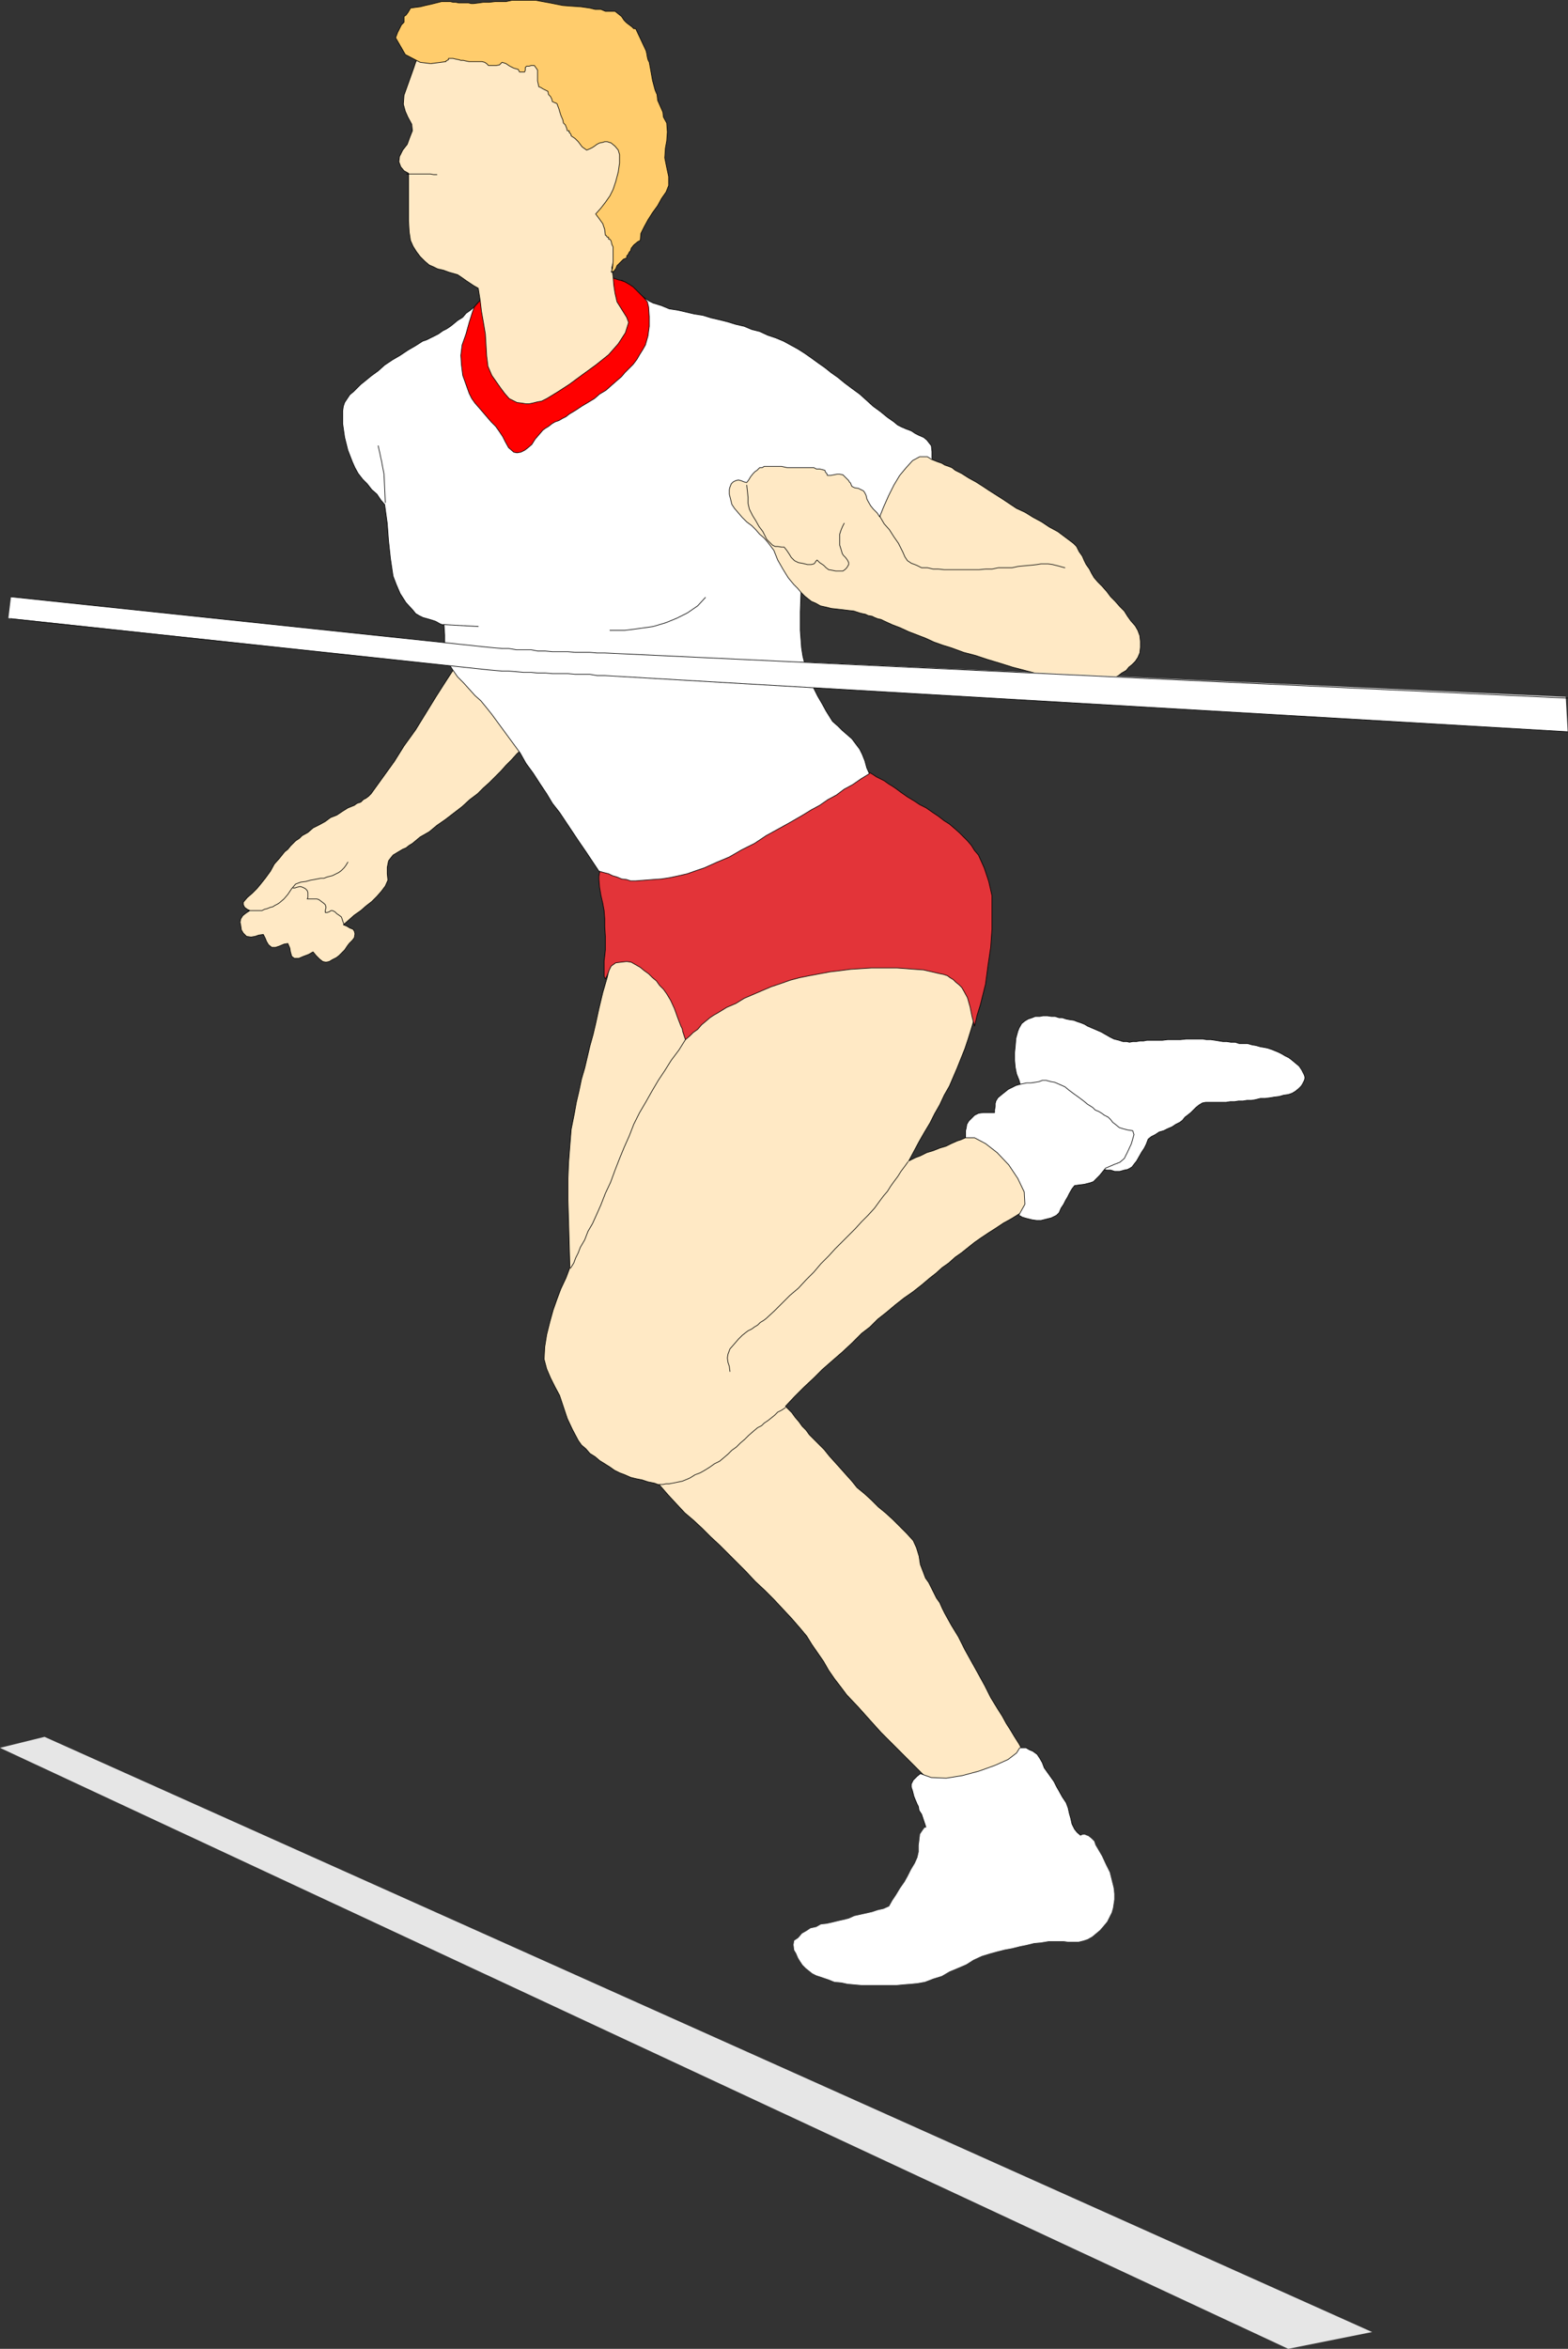<?xml version="1.0" encoding="UTF-8" standalone="no"?>
<svg
   version="1.0"
   width="103.881mm"
   height="155.562mm"
   id="svg39"
   sodipodi:docname="Runner 04.wmf"
   xmlns:inkscape="http://www.inkscape.org/namespaces/inkscape"
   xmlns:sodipodi="http://sodipodi.sourceforge.net/DTD/sodipodi-0.dtd"
   xmlns="http://www.w3.org/2000/svg"
   xmlns:svg="http://www.w3.org/2000/svg">
  <rect width="100%" height="100%" fill="#333333" stroke="none"/>
  <sodipodi:namedview
     id="namedview39"
     pagecolor="#ffffff"
     bordercolor="#000000"
     borderopacity="0.25"
     inkscape:showpageshadow="2"
     inkscape:pageopacity="0.0"
     inkscape:pagecheckerboard="0"
     inkscape:deskcolor="#d1d1d1"
     inkscape:document-units="mm" />
  <defs
     id="defs1">
    <pattern
       id="WMFhbasepattern"
       patternUnits="userSpaceOnUse"
       width="6"
       height="6"
       x="0"
       y="0" />
  </defs>
  <path
     style="fill:#ffffff;fill-opacity:1;fill-rule:evenodd;stroke:none"
     d="m 255.661,272.2 -0.485,-1.778 -0.646,-1.616 -0.323,-1.616 -0.162,-1.778 v -1.939 l 0.162,-1.616 0.162,-1.939 0.485,-1.778 0.323,-0.808 0.646,-1.131 0.808,-0.646 0.808,-0.485 0.97,-0.323 0.808,-0.323 h 1.131 l 0.808,-0.162 h 1.131 l 0.97,0.162 h 0.97 l 0.97,0.323 h 0.808 l 0.97,0.323 0.808,0.162 1.131,0.162 0.808,0.323 0.97,0.323 0.808,0.323 0.808,0.485 1.131,0.485 1.131,0.485 1.131,0.485 1.131,0.646 1.131,0.646 0.97,0.485 1.293,0.323 0.97,0.323 h 0.97 l 0.646,0.162 0.808,-0.162 h 0.97 l 0.808,-0.162 h 0.97 l 0.808,-0.162 h 0.808 1.454 1.616 l 1.293,-0.162 h 1.616 1.616 l 1.454,-0.162 h 1.616 1.616 0.97 l 0.808,0.162 h 1.131 l 1.131,0.162 0.97,0.162 0.97,0.162 h 0.97 l 0.97,0.162 h 1.131 l 0.97,0.323 h 1.131 0.97 l 1.131,0.323 0.97,0.162 1.131,0.323 0.97,0.162 0.808,0.162 0.97,0.323 0.808,0.323 0.808,0.323 0.97,0.485 0.808,0.485 0.97,0.485 0.646,0.485 0.97,0.808 0.97,0.808 0.646,0.97 0.646,1.293 0.162,0.646 -0.162,0.646 -0.485,0.97 -0.323,0.485 -0.646,0.646 -0.808,0.646 -0.808,0.485 -0.97,0.323 -1.131,0.162 -1.131,0.323 -1.293,0.162 -0.97,0.162 -1.293,0.162 h -1.131 l -1.293,0.323 -0.97,0.162 h -1.131 l -0.97,0.162 h -1.131 l -0.97,0.162 h -1.131 l -0.97,0.162 h -1.131 -0.97 -0.808 -1.131 -1.131 l -0.808,0.162 -0.808,0.485 -0.808,0.646 -0.646,0.646 -0.646,0.646 -0.808,0.646 -0.646,0.485 -0.646,0.808 -0.646,0.485 -0.97,0.485 -0.97,0.646 -1.131,0.485 -0.97,0.485 -1.131,0.323 -0.97,0.646 -0.97,0.485 -0.808,0.646 -0.485,1.293 -0.485,0.97 -0.646,0.97 -0.646,1.131 -0.646,1.131 -0.646,0.808 -0.485,0.646 -0.485,0.323 -0.646,0.323 -0.808,0.162 -1.131,0.323 h -1.293 l -0.97,-0.323 h -0.97 l -0.808,-0.162 -0.97,-0.323 -2.262,-2.585 -2.424,-2.424 -2.747,-2.585 -2.424,-2.424 -2.424,-2.747 -2.424,-2.424 -2.586,-2.585 z"
     id="path1" />
  <path
     style="fill:none;stroke:#000000;stroke-width:0.162px;stroke-linecap:round;stroke-linejoin:round;stroke-miterlimit:4;stroke-dasharray:none;stroke-opacity:1"
     d="m 255.661,272.2 -0.485,-1.778 -0.646,-1.616 -0.323,-1.616 -0.162,-1.778 v -1.939 l 0.162,-1.616 0.162,-1.939 0.485,-1.778 0.323,-0.808 0.646,-1.131 0.808,-0.646 0.808,-0.485 0.97,-0.323 0.808,-0.323 h 1.131 l 0.808,-0.162 h 1.131 l 0.97,0.162 h 0.97 l 0.97,0.323 h 0.808 l 0.97,0.323 0.808,0.162 1.131,0.162 0.808,0.323 0.97,0.323 0.808,0.323 0.808,0.485 1.131,0.485 1.131,0.485 1.131,0.485 1.131,0.646 1.131,0.646 0.97,0.485 1.293,0.323 0.97,0.323 h 0.97 l 0.646,0.162 0.808,-0.162 h 0.97 l 0.808,-0.162 h 0.97 l 0.808,-0.162 h 0.808 1.454 1.616 l 1.293,-0.162 h 1.616 1.616 l 1.454,-0.162 h 1.616 1.616 0.97 l 0.808,0.162 h 1.131 l 1.131,0.162 0.97,0.162 0.97,0.162 h 0.97 l 0.97,0.162 h 1.131 l 0.97,0.323 h 1.131 0.97 l 1.131,0.323 0.97,0.162 1.131,0.323 0.97,0.162 0.808,0.162 0.97,0.323 0.808,0.323 0.808,0.323 0.97,0.485 0.808,0.485 0.97,0.485 0.646,0.485 0.97,0.808 0.97,0.808 0.646,0.97 0.646,1.293 0.162,0.646 -0.162,0.646 -0.485,0.97 -0.323,0.485 -0.646,0.646 -0.808,0.646 -0.808,0.485 -0.97,0.323 -1.131,0.162 -1.131,0.323 -1.293,0.162 -0.97,0.162 -1.293,0.162 h -1.131 l -1.293,0.323 -0.97,0.162 h -1.131 l -0.97,0.162 h -1.131 l -0.97,0.162 h -1.131 l -0.97,0.162 h -1.131 -0.97 -0.808 -1.131 -1.131 l -0.808,0.162 -0.808,0.485 -0.808,0.646 -0.646,0.646 -0.646,0.646 -0.808,0.646 -0.646,0.485 -0.646,0.808 -0.646,0.485 -0.97,0.485 -0.97,0.646 -1.131,0.485 -0.97,0.485 -1.131,0.323 -0.97,0.646 -0.97,0.485 -0.808,0.646 -0.485,1.293 -0.485,0.97 -0.646,0.97 -0.646,1.131 -0.646,1.131 -0.646,0.808 -0.485,0.646 -0.485,0.323 -0.646,0.323 -0.808,0.162 -1.131,0.323 h -1.293 l -0.97,-0.323 h -0.97 l -0.808,-0.162 -0.97,-0.323 -2.262,-2.585 -2.424,-2.424 -2.747,-2.585 -2.424,-2.424 -2.424,-2.747 -2.424,-2.424 -2.586,-2.585 -2.424,-2.424 v 0"
     id="path2" />
  <path
     style="fill:#ffe9c5;fill-opacity:1;fill-rule:evenodd;stroke:none"
     d="m 152.88,240.69 -0.808,3.878 -1.131,3.878 -0.97,4.04 -0.808,3.717 -0.646,2.747 -0.808,2.909 -0.646,2.747 -0.646,2.747 -0.808,2.747 -0.646,3.07 -0.646,2.747 -0.485,2.747 -0.808,4.04 -0.323,4.04 -0.323,4.201 -0.162,4.04 v 5.494 l 0.162,5.494 0.162,5.817 0.162,5.494 -0.97,2.585 -1.293,2.747 -0.97,2.585 -0.97,2.747 -0.808,2.909 -0.808,3.232 -0.485,3.07 -0.162,3.07 0.646,2.424 0.97,2.262 1.131,2.262 1.131,2.101 0.97,2.909 0.97,2.909 1.293,2.747 1.454,2.747 0.808,1.131 1.131,0.97 0.97,1.131 1.293,0.808 1.131,0.97 1.293,0.808 1.293,0.808 1.131,0.808 1.293,0.646 1.293,0.485 1.454,0.646 1.293,0.323 1.616,0.323 1.454,0.485 1.616,0.323 1.293,0.485 2.101,2.424 1.939,2.101 2.262,2.424 2.101,1.778 2.262,2.101 2.101,2.101 2.262,2.101 2.101,2.101 2.262,2.262 2.262,2.262 2.262,2.424 2.424,2.262 2.262,2.262 2.262,2.424 2.262,2.424 2.101,2.424 1.616,1.939 1.293,2.101 1.454,2.101 1.454,2.101 1.293,2.262 1.454,2.101 1.616,2.101 1.454,1.939 2.909,3.07 2.747,3.07 2.909,3.232 2.909,2.909 3.232,3.232 2.909,2.909 2.909,2.909 3.071,3.232 2.747,-0.97 2.909,-0.808 2.747,-0.97 2.909,-0.808 2.909,-0.808 2.747,-0.97 3.071,-0.808 2.747,-0.97 -1.131,-1.616 -1.131,-1.778 -0.97,-1.778 -1.131,-1.778 -0.97,-1.616 -1.131,-1.778 -0.97,-1.778 -1.131,-1.778 -1.778,-2.909 -1.454,-2.909 -1.778,-3.232 -1.616,-2.909 -1.616,-2.909 -1.616,-3.232 -1.778,-2.909 -1.616,-2.909 -0.646,-1.293 -0.646,-1.454 -0.808,-1.131 -0.646,-1.293 -0.646,-1.293 -0.646,-1.293 -0.808,-1.131 -0.485,-1.293 -0.808,-2.101 -0.323,-2.101 -0.646,-2.101 -0.808,-1.778 -1.616,-1.778 -1.778,-1.778 -1.778,-1.778 -1.778,-1.616 -1.778,-1.454 -1.778,-1.778 -1.778,-1.616 -1.778,-1.454 -1.293,-1.616 -1.454,-1.616 -1.293,-1.454 -1.454,-1.616 -1.454,-1.616 -1.293,-1.616 -1.454,-1.454 -1.454,-1.454 -0.808,-0.808 -0.808,-1.131 -0.97,-0.97 -0.808,-1.131 -0.97,-1.131 -0.808,-1.131 -0.808,-0.808 -0.808,-0.808 2.262,-2.424 2.262,-2.262 2.586,-2.424 2.101,-2.101 2.586,-2.262 2.424,-2.101 2.424,-2.262 2.424,-2.424 2.101,-1.616 1.939,-1.939 2.262,-1.778 2.101,-1.778 2.262,-1.778 2.101,-1.454 2.262,-1.778 2.101,-1.778 1.454,-1.131 1.616,-1.454 1.616,-1.131 1.616,-1.454 1.616,-1.131 1.616,-1.293 1.616,-1.293 1.616,-1.131 1.939,-1.293 1.778,-1.131 1.939,-1.293 1.778,-0.97 2.101,-1.293 1.939,-0.97 2.101,-1.293 1.778,-0.97 -1.778,-2.262 -1.778,-2.424 -1.616,-2.262 -1.778,-2.424 -1.778,-2.424 -1.454,-2.262 -1.778,-2.262 -1.778,-2.262 -1.131,0.485 -0.808,0.323 -0.97,0.485 -0.97,0.646 -0.808,0.485 -0.808,0.323 -1.131,0.485 -0.97,0.323 -1.454,0.646 -1.293,0.646 -1.616,0.485 -1.616,0.646 -1.616,0.485 -1.616,0.808 -1.293,0.485 -1.616,0.808 1.293,-2.424 1.293,-2.424 1.293,-2.262 1.454,-2.424 1.131,-2.262 1.293,-2.262 1.131,-2.424 1.293,-2.262 0.97,-2.262 0.97,-2.262 0.97,-2.424 0.97,-2.424 0.808,-2.424 0.808,-2.585 0.808,-2.747 0.646,-2.747 -0.97,-3.393 -0.808,-3.393 -0.646,-3.232 -0.97,-3.232 -4.848,-0.323 h -5.01 l -4.848,-0.162 h -4.848 l -5.171,-0.162 h -4.848 l -4.848,-0.162 -4.848,-0.162 h -5.01 l -5.01,-0.162 h -4.848 l -5.01,-0.162 h -5.01 l -4.848,-0.162 h -5.01 l -4.848,-0.162 -1.131,0.485 -1.293,0.323 -1.293,0.485 -1.131,0.485 -1.293,0.485 -0.97,0.485 -1.293,0.323 z"
     id="path3" />
  <path
     style="fill:none;stroke:#000000;stroke-width:0.162px;stroke-linecap:round;stroke-linejoin:round;stroke-miterlimit:4;stroke-dasharray:none;stroke-opacity:1"
     d="m 152.88,240.69 -0.808,3.878 -1.131,3.878 -0.97,4.04 -0.808,3.717 -0.646,2.747 -0.808,2.909 -0.646,2.747 -0.646,2.747 -0.808,2.747 -0.646,3.07 -0.646,2.747 -0.485,2.747 -0.808,4.04 -0.323,4.04 -0.323,4.201 -0.162,4.04 v 5.494 l 0.162,5.494 0.162,5.817 0.162,5.494 -0.97,2.585 -1.293,2.747 -0.97,2.585 -0.97,2.747 -0.808,2.909 -0.808,3.232 -0.485,3.07 -0.162,3.07 0.646,2.424 0.97,2.262 1.131,2.262 1.131,2.101 0.97,2.909 0.97,2.909 1.293,2.747 1.454,2.747 0.808,1.131 1.131,0.97 0.97,1.131 1.293,0.808 1.131,0.97 1.293,0.808 1.293,0.808 1.131,0.808 1.293,0.646 1.293,0.485 1.454,0.646 1.293,0.323 1.616,0.323 1.454,0.485 1.616,0.323 1.293,0.485 2.101,2.424 1.939,2.101 2.262,2.424 2.101,1.778 2.262,2.101 2.101,2.101 2.262,2.101 2.101,2.101 2.262,2.262 2.262,2.262 2.262,2.424 2.424,2.262 2.262,2.262 2.262,2.424 2.262,2.424 2.101,2.424 1.616,1.939 1.293,2.101 1.454,2.101 1.454,2.101 1.293,2.262 1.454,2.101 1.616,2.101 1.454,1.939 2.909,3.07 2.747,3.07 2.909,3.232 2.909,2.909 3.232,3.232 2.909,2.909 2.909,2.909 3.071,3.232 2.747,-0.97 2.909,-0.808 2.747,-0.97 2.909,-0.808 2.909,-0.808 2.747,-0.97 3.071,-0.808 2.747,-0.97 -1.131,-1.616 -1.131,-1.778 -0.97,-1.778 -1.131,-1.778 -0.97,-1.616 -1.131,-1.778 -0.97,-1.778 -1.131,-1.778 -1.778,-2.909 -1.454,-2.909 -1.778,-3.232 -1.616,-2.909 -1.616,-2.909 -1.616,-3.232 -1.778,-2.909 -1.616,-2.909 -0.646,-1.293 -0.646,-1.454 -0.808,-1.131 -0.646,-1.293 -0.646,-1.293 -0.646,-1.293 -0.808,-1.131 -0.485,-1.293 -0.808,-2.101 -0.323,-2.101 -0.646,-2.101 -0.808,-1.778 -1.616,-1.778 -1.778,-1.778 -1.778,-1.778 -1.778,-1.616 -1.778,-1.454 -1.778,-1.778 -1.778,-1.616 -1.778,-1.454 -1.293,-1.616 -1.454,-1.616 -1.293,-1.454 -1.454,-1.616 -1.454,-1.616 -1.293,-1.616 -1.454,-1.454 -1.454,-1.454 -0.808,-0.808 -0.808,-1.131 -0.97,-0.97 -0.808,-1.131 -0.97,-1.131 -0.808,-1.131 -0.808,-0.808 -0.808,-0.808 2.262,-2.424 2.262,-2.262 2.586,-2.424 2.101,-2.101 2.586,-2.262 2.424,-2.101 2.424,-2.262 2.424,-2.424 2.101,-1.616 1.939,-1.939 2.262,-1.778 2.101,-1.778 2.262,-1.778 2.101,-1.454 2.262,-1.778 2.101,-1.778 1.454,-1.131 1.616,-1.454 1.616,-1.131 1.616,-1.454 1.616,-1.131 1.616,-1.293 1.616,-1.293 1.616,-1.131 1.939,-1.293 1.778,-1.131 1.939,-1.293 1.778,-0.97 2.101,-1.293 1.939,-0.97 2.101,-1.293 1.778,-0.97 -1.778,-2.262 -1.778,-2.424 -1.616,-2.262 -1.778,-2.424 -1.778,-2.424 -1.454,-2.262 -1.778,-2.262 -1.778,-2.262 -1.131,0.485 -0.808,0.323 -0.97,0.485 -0.97,0.646 -0.808,0.485 -0.808,0.323 -1.131,0.485 -0.97,0.323 -1.454,0.646 -1.293,0.646 -1.616,0.485 -1.616,0.646 -1.616,0.485 -1.616,0.808 -1.293,0.485 -1.616,0.808 1.293,-2.424 1.293,-2.424 1.293,-2.262 1.454,-2.424 1.131,-2.262 1.293,-2.262 1.131,-2.424 1.293,-2.262 0.97,-2.262 0.97,-2.262 0.97,-2.424 0.97,-2.424 0.808,-2.424 0.808,-2.585 0.808,-2.747 0.646,-2.747 -0.97,-3.393 -0.808,-3.393 -0.646,-3.232 -0.97,-3.232 -4.848,-0.323 h -5.01 l -4.848,-0.162 h -4.848 l -5.171,-0.162 h -4.848 l -4.848,-0.162 -4.848,-0.162 h -5.01 l -5.01,-0.162 h -4.848 l -5.01,-0.162 h -5.01 l -4.848,-0.162 h -5.01 l -4.848,-0.162 -1.131,0.485 -1.293,0.323 -1.293,0.485 -1.131,0.485 -1.293,0.485 -0.97,0.485 -1.293,0.323 -1.131,0.485 v 0"
     id="path4" />
  <path
     style="fill:#e33439;fill-opacity:1;fill-rule:evenodd;stroke:none"
     d="m 150.294,216.936 0.162,0.808 -0.323,0.646 -0.162,0.97 v 0.808 l 0.162,1.939 0.323,1.939 0.485,2.101 0.323,1.778 0.162,2.101 v 1.939 l 0.162,2.424 v 1.939 1.454 l -0.162,1.454 -0.162,1.293 v 1.454 0.646 0.97 0.808 l 0.323,0.646 0.485,-0.97 0.485,-1.293 0.485,-0.97 1.131,-0.808 1.293,-0.162 1.454,-0.162 1.131,0.162 1.131,0.646 1.131,0.646 0.97,0.808 1.131,0.808 0.97,0.97 0.97,0.808 0.808,1.131 0.97,0.97 0.808,1.131 0.97,1.616 0.97,2.101 0.808,2.262 0.808,2.101 0.323,0.646 0.162,0.808 0.323,0.97 0.323,0.97 1.131,-0.97 0.808,-0.808 1.131,-0.808 0.97,-1.131 0.97,-0.808 1.131,-0.97 0.97,-0.646 1.131,-0.646 2.101,-1.293 2.262,-0.97 2.101,-1.293 2.262,-0.97 2.262,-0.97 2.262,-0.97 2.424,-0.808 2.262,-0.808 2.424,-0.646 2.424,-0.485 2.586,-0.485 2.586,-0.485 2.747,-0.323 2.424,-0.323 2.586,-0.162 2.586,-0.162 h 2.101 2.262 2.101 l 2.262,0.162 2.101,0.162 2.262,0.162 2.101,0.485 2.101,0.485 0.808,0.162 0.97,0.323 0.646,0.485 0.808,0.485 0.646,0.646 0.808,0.646 0.646,0.646 0.485,0.808 0.97,1.778 0.646,2.262 0.485,2.424 0.646,2.424 0.646,-2.747 0.808,-2.585 0.646,-2.585 0.646,-2.585 0.646,-4.848 0.646,-4.363 0.323,-4.525 v -4.686 -3.717 l -0.808,-3.555 -1.131,-3.393 -1.454,-3.232 -0.97,-1.131 -0.808,-1.293 -0.97,-1.131 -0.97,-0.97 -1.131,-1.131 -1.293,-1.131 -1.131,-0.97 -1.293,-0.808 -1.454,-1.131 -1.454,-0.97 -1.616,-1.131 -1.616,-0.808 -1.454,-0.97 -1.616,-0.97 -1.616,-1.131 -1.293,-0.97 -0.97,-0.646 -0.808,-0.485 -1.131,-0.808 -0.97,-0.485 -0.97,-0.485 -0.97,-0.646 -1.131,-0.646 -0.97,-0.485 -4.202,1.616 -4.202,1.616 -3.879,1.293 -4.202,1.454 -4.202,1.616 -4.202,1.616 -4.04,1.454 -4.202,1.454 -4.04,1.616 -4.04,1.454 -4.202,1.616 -4.04,1.293 -4.202,1.454 -4.202,1.616 -4.04,1.454 -4.04,1.616 v 0 z"
     id="path5" />
  <path
     style="fill:none;stroke:#000000;stroke-width:0.162px;stroke-linecap:round;stroke-linejoin:round;stroke-miterlimit:4;stroke-dasharray:none;stroke-opacity:1"
     d="m 150.294,216.936 0.162,0.808 -0.323,0.646 -0.162,0.97 v 0.808 l 0.162,1.939 0.323,1.939 0.485,2.101 0.323,1.778 0.162,2.101 v 1.939 l 0.162,2.424 v 1.939 1.454 l -0.162,1.454 -0.162,1.293 v 1.454 0.646 0.97 0.808 l 0.323,0.646 0.485,-0.97 0.485,-1.293 0.485,-0.97 1.131,-0.808 1.293,-0.162 1.454,-0.162 1.131,0.162 1.131,0.646 1.131,0.646 0.97,0.808 1.131,0.808 0.97,0.97 0.97,0.808 0.808,1.131 0.97,0.97 0.808,1.131 0.97,1.616 0.97,2.101 0.808,2.262 0.808,2.101 0.323,0.646 0.162,0.808 0.323,0.97 0.323,0.97 1.131,-0.97 0.808,-0.808 1.131,-0.808 0.97,-1.131 0.97,-0.808 1.131,-0.97 0.97,-0.646 1.131,-0.646 2.101,-1.293 2.262,-0.97 2.101,-1.293 2.262,-0.97 2.262,-0.97 2.262,-0.97 2.424,-0.808 2.262,-0.808 2.424,-0.646 2.424,-0.485 2.586,-0.485 2.586,-0.485 2.747,-0.323 2.424,-0.323 2.586,-0.162 2.586,-0.162 h 2.101 2.262 2.101 l 2.262,0.162 2.101,0.162 2.262,0.162 2.101,0.485 2.101,0.485 0.808,0.162 0.97,0.323 0.646,0.485 0.808,0.485 0.646,0.646 0.808,0.646 0.646,0.646 0.485,0.808 0.97,1.778 0.646,2.262 0.485,2.424 0.646,2.424 0.646,-2.747 0.808,-2.585 0.646,-2.585 0.646,-2.585 0.646,-4.848 0.646,-4.363 0.323,-4.525 v -4.686 -3.717 l -0.808,-3.555 -1.131,-3.393 -1.454,-3.232 -0.97,-1.131 -0.808,-1.293 -0.97,-1.131 -0.97,-0.97 -1.131,-1.131 -1.293,-1.131 -1.131,-0.97 -1.293,-0.808 -1.454,-1.131 -1.454,-0.97 -1.616,-1.131 -1.616,-0.808 -1.454,-0.97 -1.616,-0.97 -1.616,-1.131 -1.293,-0.97 -0.97,-0.646 -0.808,-0.485 -1.131,-0.808 -0.97,-0.485 -0.97,-0.485 -0.97,-0.646 -1.131,-0.646 -0.97,-0.485 -4.202,1.616 -4.202,1.616 -3.879,1.293 -4.202,1.454 -4.202,1.616 -4.202,1.616 -4.04,1.454 -4.202,1.454 -4.04,1.616 -4.04,1.454 -4.202,1.616 -4.04,1.293 -4.202,1.454 -4.202,1.616 -4.04,1.454 -4.04,1.616 v 0"
     id="path6" />
  <path
     style="fill:#ffe9c5;fill-opacity:1;fill-rule:evenodd;stroke:none"
     d="m 130.901,187.365 -1.454,1.293 -1.293,1.454 -1.454,1.454 -1.293,1.454 -1.454,1.454 -1.454,1.454 -1.454,1.293 -1.454,1.454 -1.939,1.454 -1.939,1.778 -2.101,1.616 -2.101,1.616 -2.101,1.454 -1.939,1.616 -2.262,1.293 -1.939,1.616 -0.808,0.485 -0.808,0.646 -0.808,0.323 -0.808,0.485 -0.808,0.485 -0.808,0.485 -0.646,0.808 -0.485,0.646 -0.323,1.616 v 1.616 l 0.162,1.616 -0.646,1.454 -0.97,1.293 -1.131,1.293 -1.293,1.293 -1.454,1.131 -1.293,1.131 -1.616,1.131 -1.454,1.293 -1.293,1.131 0.808,0.323 0.808,0.485 0.808,0.323 0.323,0.485 0.162,0.646 -0.162,0.97 -0.485,0.646 -0.808,0.808 -0.485,0.646 -0.646,0.97 -0.646,0.646 -0.808,0.808 -0.646,0.485 -0.97,0.485 -0.808,0.485 -0.808,0.162 -0.808,-0.162 -0.808,-0.646 -0.808,-0.808 -0.808,-0.97 -1.131,0.646 -1.293,0.485 -1.131,0.485 h -1.131 l -0.646,-0.485 -0.323,-1.131 -0.162,-0.97 -0.485,-1.131 -0.97,0.162 -1.131,0.485 -0.97,0.323 h -0.97 l -0.808,-0.646 -0.485,-0.808 -0.323,-0.808 -0.485,-0.97 -1.131,0.162 -0.97,0.323 -0.97,0.162 -1.131,-0.162 -0.808,-0.808 -0.485,-0.808 -0.162,-1.131 -0.162,-0.808 0.162,-0.808 0.485,-0.808 0.808,-0.646 0.97,-0.646 -0.646,-0.323 -0.646,-0.485 -0.323,-0.646 v -0.646 l 0.97,-1.131 1.293,-1.131 1.131,-1.131 0.808,-0.97 1.293,-1.616 1.293,-1.778 0.97,-1.778 1.293,-1.454 0.646,-0.808 0.646,-0.808 0.808,-0.646 0.646,-0.808 0.646,-0.646 0.646,-0.646 0.97,-0.646 0.646,-0.646 1.454,-0.808 1.293,-1.131 1.616,-0.808 1.454,-0.808 1.293,-0.97 1.616,-0.646 1.454,-0.97 1.293,-0.808 0.808,-0.323 0.808,-0.323 0.646,-0.485 0.97,-0.323 0.646,-0.646 0.646,-0.323 0.646,-0.485 0.646,-0.646 2.909,-4.04 2.909,-4.04 2.424,-3.878 2.909,-4.04 2.586,-4.201 2.586,-4.201 2.586,-4.04 2.747,-4.201 2.101,2.585 1.939,2.909 2.101,2.585 1.939,2.585 2.101,2.747 2.101,2.585 1.939,2.585 2.101,2.747 z"
     id="path7" />
  <path
     style="fill:none;stroke:#000000;stroke-width:0.162px;stroke-linecap:round;stroke-linejoin:round;stroke-miterlimit:4;stroke-dasharray:none;stroke-opacity:1"
     d="m 130.901,187.365 -1.454,1.293 -1.293,1.454 -1.454,1.454 -1.293,1.454 -1.454,1.454 -1.454,1.454 -1.454,1.293 -1.454,1.454 -1.939,1.454 -1.939,1.778 -2.101,1.616 -2.101,1.616 -2.101,1.454 -1.939,1.616 -2.262,1.293 -1.939,1.616 -0.808,0.485 -0.808,0.646 -0.808,0.323 -0.808,0.485 -0.808,0.485 -0.808,0.485 -0.646,0.808 -0.485,0.646 -0.323,1.616 v 1.616 l 0.162,1.616 -0.646,1.454 -0.97,1.293 -1.131,1.293 -1.293,1.293 -1.454,1.131 -1.293,1.131 -1.616,1.131 -1.454,1.293 -1.293,1.131 0.808,0.323 0.808,0.485 0.808,0.323 0.323,0.485 0.162,0.646 -0.162,0.97 -0.485,0.646 -0.808,0.808 -0.485,0.646 -0.646,0.97 -0.646,0.646 -0.808,0.808 -0.646,0.485 -0.97,0.485 -0.808,0.485 -0.808,0.162 -0.808,-0.162 -0.808,-0.646 -0.808,-0.808 -0.808,-0.97 -1.131,0.646 -1.293,0.485 -1.131,0.485 h -1.131 l -0.646,-0.485 -0.323,-1.131 -0.162,-0.97 -0.485,-1.131 -0.97,0.162 -1.131,0.485 -0.97,0.323 h -0.97 l -0.808,-0.646 -0.485,-0.808 -0.323,-0.808 -0.485,-0.97 -1.131,0.162 -0.97,0.323 -0.97,0.162 -1.131,-0.162 -0.808,-0.808 -0.485,-0.808 -0.162,-1.131 -0.162,-0.808 0.162,-0.808 0.485,-0.808 0.808,-0.646 0.97,-0.646 -0.646,-0.323 -0.646,-0.485 -0.323,-0.646 v -0.646 l 0.97,-1.131 1.293,-1.131 1.131,-1.131 0.808,-0.97 1.293,-1.616 1.293,-1.778 0.97,-1.778 1.293,-1.454 0.646,-0.808 0.646,-0.808 0.808,-0.646 0.646,-0.808 0.646,-0.646 0.646,-0.646 0.97,-0.646 0.646,-0.646 1.454,-0.808 1.293,-1.131 1.616,-0.808 1.454,-0.808 1.293,-0.97 1.616,-0.646 1.454,-0.97 1.293,-0.808 0.808,-0.323 0.808,-0.323 0.646,-0.485 0.97,-0.323 0.646,-0.646 0.646,-0.323 0.646,-0.485 0.646,-0.646 2.909,-4.04 2.909,-4.04 2.424,-3.878 2.909,-4.04 2.586,-4.201 2.586,-4.201 2.586,-4.04 2.747,-4.201 2.101,2.585 1.939,2.909 2.101,2.585 1.939,2.585 2.101,2.747 2.101,2.585 1.939,2.585 2.101,2.747 v 0"
     id="path8" />
  <path
     style="fill:none;stroke:#000000;stroke-width:0.162px;stroke-linecap:round;stroke-linejoin:round;stroke-miterlimit:4;stroke-dasharray:none;stroke-opacity:1"
     d="m 62.057,227.924 h 0.808 0.646 0.646 0.646 0.808 l 0.646,-0.323 0.646,-0.162 0.808,-0.323 0.646,-0.162 0.485,-0.323 0.646,-0.323 0.485,-0.323 1.131,-0.97 0.97,-1.131 0.97,-1.454 0.97,-1.131 1.293,-0.485 1.293,-0.162 1.131,-0.323 0.97,-0.162 0.808,-0.162 0.808,-0.162 h 0.808 l 0.808,-0.323 0.646,-0.162 0.646,-0.162 0.97,-0.485 0.646,-0.323 0.646,-0.485 0.646,-0.646 0.485,-0.646 0.485,-0.808"
     id="path9" />
  <path
     style="fill:#ffffff;fill-opacity:1;fill-rule:evenodd;stroke:none"
     d="m 96.317,126.283 0.646,4.686 0.323,4.363 0.485,4.525 0.646,4.363 0.808,2.101 0.97,2.262 1.454,2.262 1.778,1.939 0.646,0.808 0.808,0.485 0.97,0.485 1.131,0.323 1.131,0.323 0.97,0.323 1.131,0.646 0.97,0.323 0.162,2.424 v 2.424 l 0.162,2.424 0.808,2.262 1.131,1.778 1.131,1.616 1.454,1.454 1.454,1.616 1.454,1.616 1.454,1.293 1.454,1.778 1.293,1.616 1.778,2.424 1.778,2.424 1.778,2.424 1.778,2.424 1.454,2.585 1.778,2.424 1.778,2.747 1.616,2.424 1.454,2.424 1.778,2.262 1.616,2.424 1.616,2.424 1.616,2.424 1.778,2.585 1.616,2.424 1.616,2.424 1.131,0.323 1.293,0.323 0.97,0.485 1.131,0.323 1.131,0.485 1.293,0.162 0.97,0.323 h 1.293 l 2.101,-0.162 2.101,-0.162 2.262,-0.162 2.101,-0.323 2.262,-0.485 2.101,-0.485 2.262,-0.808 1.939,-0.646 3.232,-1.454 3.071,-1.293 3.071,-1.778 3.232,-1.616 2.909,-1.939 3.232,-1.778 2.909,-1.616 3.071,-1.778 2.101,-1.293 2.101,-1.131 2.101,-1.454 2.101,-1.131 1.939,-1.454 2.101,-1.131 2.101,-1.454 2.101,-1.293 -0.646,-1.454 -0.485,-1.778 -0.646,-1.616 -0.646,-1.293 -0.97,-1.293 -0.97,-1.293 -1.293,-1.131 -1.131,-0.97 -1.131,-1.131 -1.293,-1.131 -0.808,-1.293 -0.808,-1.293 -0.97,-1.778 -1.131,-1.939 -0.97,-1.939 -0.808,-1.939 -0.646,-2.101 -0.808,-2.101 -0.485,-1.939 -0.323,-2.101 -0.323,-4.363 v -4.686 l 0.162,-4.525 0.162,-4.363 2.747,-1.131 2.909,-1.293 2.747,-0.97 2.747,-0.97 2.747,-1.293 2.747,-1.131 2.909,-0.97 2.747,-0.97 1.454,-2.585 1.293,-2.262 1.293,-2.262 1.131,-2.424 1.293,-2.262 1.293,-2.262 1.293,-2.262 1.616,-2.424 -0.323,-2.101 v -1.616 l -0.162,-1.454 -1.131,-1.454 -0.808,-0.646 -1.131,-0.485 -0.97,-0.485 -0.97,-0.646 -1.293,-0.485 -1.131,-0.485 -0.97,-0.485 -0.97,-0.808 -1.616,-1.131 -1.778,-1.454 -1.778,-1.293 -1.778,-1.616 -1.616,-1.454 -1.778,-1.293 -1.939,-1.454 -1.778,-1.454 -1.616,-1.131 -1.616,-1.293 -1.616,-1.131 -1.778,-1.293 -1.616,-1.131 -1.778,-1.131 -1.778,-0.97 -1.778,-0.97 -1.939,-0.808 -1.939,-0.646 -2.101,-0.97 -1.939,-0.485 -1.939,-0.808 -2.101,-0.485 -2.101,-0.646 -1.939,-0.485 -2.101,-0.485 -2.101,-0.646 -2.101,-0.323 -2.101,-0.485 -2.101,-0.485 -2.101,-0.323 -1.939,-0.808 -2.101,-0.646 -0.97,-0.485 -0.97,-0.646 -1.131,-0.808 -0.808,-0.646 -1.131,-0.808 -0.808,-0.808 -0.808,-0.808 -1.131,-0.646 -2.101,0.162 -2.101,0.323 -2.262,0.162 -2.101,0.162 -2.101,0.323 -2.101,0.162 -2.101,0.162 -1.939,0.162 -2.424,0.323 -1.939,0.323 h -2.101 l -2.101,0.485 -2.262,0.162 -1.939,0.162 -2.101,0.323 -2.101,0.162 -0.97,1.131 -1.293,0.808 -0.97,1.131 -0.97,0.808 -1.131,0.808 -0.808,0.97 -1.293,0.808 -0.97,0.808 -0.808,0.646 -0.97,0.646 -0.97,0.485 -1.131,0.808 -0.97,0.485 -0.97,0.485 -0.97,0.485 -0.97,0.323 -1.778,1.131 -1.939,1.131 -1.939,1.293 -1.939,1.131 -1.939,1.293 -1.616,1.454 -1.778,1.293 -1.778,1.454 -0.808,0.646 -0.97,0.97 -0.808,0.808 -0.97,0.808 -0.646,0.97 -0.646,0.97 -0.323,0.97 -0.162,1.131 v 3.232 l 0.485,3.393 0.808,3.232 1.131,2.909 0.646,1.454 0.808,1.454 1.131,1.454 1.131,1.131 1.131,1.454 1.293,1.131 0.97,1.454 0.97,1.131 z"
     id="path10" />
  <path
     style="fill:none;stroke:#000000;stroke-width:0.162px;stroke-linecap:round;stroke-linejoin:round;stroke-miterlimit:4;stroke-dasharray:none;stroke-opacity:1"
     d="m 96.317,126.283 0.646,4.686 0.323,4.363 0.485,4.525 0.646,4.363 0.808,2.101 0.97,2.262 1.454,2.262 1.778,1.939 0.646,0.808 0.808,0.485 0.97,0.485 1.131,0.323 1.131,0.323 0.97,0.323 1.131,0.646 0.97,0.323 0.162,2.424 v 2.424 l 0.162,2.424 0.808,2.262 1.131,1.778 1.131,1.616 1.454,1.454 1.454,1.616 1.454,1.616 1.454,1.293 1.454,1.778 1.293,1.616 1.778,2.424 1.778,2.424 1.778,2.424 1.778,2.424 1.454,2.585 1.778,2.424 1.778,2.747 1.616,2.424 1.454,2.424 1.778,2.262 1.616,2.424 1.616,2.424 1.616,2.424 1.778,2.585 1.616,2.424 1.616,2.424 1.131,0.323 1.293,0.323 0.97,0.485 1.131,0.323 1.131,0.485 1.293,0.162 0.97,0.323 h 1.293 l 2.101,-0.162 2.101,-0.162 2.262,-0.162 2.101,-0.323 2.262,-0.485 2.101,-0.485 2.262,-0.808 1.939,-0.646 3.232,-1.454 3.071,-1.293 3.071,-1.778 3.232,-1.616 2.909,-1.939 3.232,-1.778 2.909,-1.616 3.071,-1.778 2.101,-1.293 2.101,-1.131 2.101,-1.454 2.101,-1.131 1.939,-1.454 2.101,-1.131 2.101,-1.454 2.101,-1.293 -0.646,-1.454 -0.485,-1.778 -0.646,-1.616 -0.646,-1.293 -0.97,-1.293 -0.97,-1.293 -1.293,-1.131 -1.131,-0.97 -1.131,-1.131 -1.293,-1.131 -0.808,-1.293 -0.808,-1.293 -0.97,-1.778 -1.131,-1.939 -0.97,-1.939 -0.808,-1.939 -0.646,-2.101 -0.808,-2.101 -0.485,-1.939 -0.323,-2.101 -0.323,-4.363 v -4.686 l 0.162,-4.525 0.162,-4.363 2.747,-1.131 2.909,-1.293 2.747,-0.97 2.747,-0.97 2.747,-1.293 2.747,-1.131 2.909,-0.97 2.747,-0.97 1.454,-2.585 1.293,-2.262 1.293,-2.262 1.131,-2.424 1.293,-2.262 1.293,-2.262 1.293,-2.262 1.616,-2.424 -0.323,-2.101 v -1.616 l -0.162,-1.454 -1.131,-1.454 -0.808,-0.646 -1.131,-0.485 -0.97,-0.485 -0.97,-0.646 -1.293,-0.485 -1.131,-0.485 -0.97,-0.485 -0.97,-0.808 -1.616,-1.131 -1.778,-1.454 -1.778,-1.293 -1.778,-1.616 -1.616,-1.454 -1.778,-1.293 -1.939,-1.454 -1.778,-1.454 -1.616,-1.131 -1.616,-1.293 -1.616,-1.131 -1.778,-1.293 -1.616,-1.131 -1.778,-1.131 -1.778,-0.97 -1.778,-0.97 -1.939,-0.808 -1.939,-0.646 -2.101,-0.97 -1.939,-0.485 -1.939,-0.808 -2.101,-0.485 -2.101,-0.646 -1.939,-0.485 -2.101,-0.485 -2.101,-0.646 -2.101,-0.323 -2.101,-0.485 -2.101,-0.485 -2.101,-0.323 -1.939,-0.808 -2.101,-0.646 -0.97,-0.485 -0.97,-0.646 -1.131,-0.808 -0.808,-0.646 -1.131,-0.808 -0.808,-0.808 -0.808,-0.808 -1.131,-0.646 -2.101,0.162 -2.101,0.323 -2.262,0.162 -2.101,0.162 -2.101,0.323 -2.101,0.162 -2.101,0.162 -1.939,0.162 -2.424,0.323 -1.939,0.323 h -2.101 l -2.101,0.485 -2.262,0.162 -1.939,0.162 -2.101,0.323 -2.101,0.162 -0.97,1.131 -1.293,0.808 -0.97,1.131 -0.97,0.808 -1.131,0.808 -0.808,0.97 -1.293,0.808 -0.97,0.808 -0.808,0.646 -0.97,0.646 -0.97,0.485 -1.131,0.808 -0.97,0.485 -0.97,0.485 -0.97,0.485 -0.97,0.323 -1.778,1.131 -1.939,1.131 -1.939,1.293 -1.939,1.131 -1.939,1.293 -1.616,1.454 -1.778,1.293 -1.778,1.454 -0.808,0.646 -0.97,0.97 -0.808,0.808 -0.97,0.808 -0.646,0.97 -0.646,0.97 -0.323,0.97 -0.162,1.131 v 3.232 l 0.485,3.393 0.808,3.232 1.131,2.909 0.646,1.454 0.808,1.454 1.131,1.454 1.131,1.131 1.131,1.454 1.293,1.131 0.97,1.454 0.97,1.131 v 0"
     id="path11" />
  <path
     style="fill:#ff0000;fill-opacity:1;fill-rule:evenodd;stroke:none"
     d="m 132.032,112.225 1.131,-0.97 0.808,-1.293 0.97,-1.131 0.97,-1.131 0.646,-0.485 0.808,-0.485 0.808,-0.646 0.808,-0.485 0.97,-0.323 0.808,-0.485 0.97,-0.485 0.808,-0.646 1.616,-0.97 1.454,-0.97 1.616,-0.97 1.616,-0.97 1.293,-1.131 1.616,-0.97 1.454,-1.293 1.293,-1.131 1.131,-0.97 0.808,-0.97 1.131,-1.131 0.97,-0.97 0.97,-1.293 0.646,-1.131 0.808,-1.293 0.646,-1.131 0.646,-2.262 0.323,-2.424 v -2.424 l -0.162,-2.424 -0.323,-1.293 -0.808,-0.97 -0.97,-0.97 -0.808,-0.808 -0.97,-0.97 -0.97,-0.646 -1.131,-0.646 -0.97,-0.323 -0.646,-0.162 -0.97,-0.323 -0.646,-0.323 -0.808,-0.162 -0.808,-0.162 -0.808,-0.162 h -0.808 -0.808 l -3.555,0.323 -3.394,0.485 -3.232,0.323 -3.394,0.485 -3.071,0.485 -3.394,0.808 -3.232,0.646 -3.555,1.131 -1.293,0.646 -1.131,1.293 -1.131,1.293 -0.485,1.293 -0.808,2.585 -0.808,2.909 -0.97,2.747 -0.323,2.585 0.162,2.424 0.323,2.585 0.808,2.262 0.808,2.262 0.646,1.293 0.808,1.131 1.131,1.293 0.97,1.131 0.97,1.131 0.97,1.131 1.131,1.131 0.808,1.131 0.97,1.454 0.646,1.293 0.808,1.454 1.293,1.131 0.808,0.162 0.97,-0.162 0.97,-0.485 z"
     id="path12" />
  <path
     style="fill:none;stroke:#000000;stroke-width:0.162px;stroke-linecap:round;stroke-linejoin:round;stroke-miterlimit:4;stroke-dasharray:none;stroke-opacity:1"
     d="m 132.032,112.225 1.131,-0.97 0.808,-1.293 0.97,-1.131 0.97,-1.131 0.646,-0.485 0.808,-0.485 0.808,-0.646 0.808,-0.485 0.97,-0.323 0.808,-0.485 0.97,-0.485 0.808,-0.646 1.616,-0.97 1.454,-0.97 1.616,-0.97 1.616,-0.97 1.293,-1.131 1.616,-0.97 1.454,-1.293 1.293,-1.131 1.131,-0.97 0.808,-0.97 1.131,-1.131 0.97,-0.97 0.97,-1.293 0.646,-1.131 0.808,-1.293 0.646,-1.131 0.646,-2.262 0.323,-2.424 v -2.424 l -0.162,-2.424 -0.323,-1.293 -0.808,-0.97 -0.97,-0.97 -0.808,-0.808 -0.97,-0.97 -0.97,-0.646 -1.131,-0.646 -0.97,-0.323 -0.646,-0.162 -0.97,-0.323 -0.646,-0.323 -0.808,-0.162 -0.808,-0.162 -0.808,-0.162 h -0.808 -0.808 l -3.555,0.323 -3.394,0.485 -3.232,0.323 -3.394,0.485 -3.071,0.485 -3.394,0.808 -3.232,0.646 -3.555,1.131 -1.293,0.646 -1.131,1.293 -1.131,1.293 -0.485,1.293 -0.808,2.585 -0.808,2.909 -0.97,2.747 -0.323,2.585 0.162,2.424 0.323,2.585 0.808,2.262 0.808,2.262 0.646,1.293 0.808,1.131 1.131,1.293 0.97,1.131 0.97,1.131 0.97,1.131 1.131,1.131 0.808,1.131 0.97,1.454 0.646,1.293 0.808,1.454 1.293,1.131 0.808,0.162 0.97,-0.162 0.97,-0.485 0.646,-0.485 v 0"
     id="path13" />
  <path
     style="fill:#ffe9c5;fill-opacity:1;fill-rule:evenodd;stroke:none"
     d="m 131.709,101.075 h 0.808 l 0.808,-0.162 0.646,-0.162 0.646,-0.162 0.97,-0.162 0.646,-0.323 0.646,-0.323 0.808,-0.485 2.101,-1.293 2.747,-1.778 3.071,-2.262 3.555,-2.585 3.232,-2.585 2.424,-2.747 1.778,-2.747 0.808,-2.585 -0.485,-1.293 -0.808,-1.293 -0.808,-1.293 -0.808,-1.293 -0.485,-2.101 -0.323,-2.101 -0.162,-2.101 -0.323,-2.262 0.646,-2.262 0.97,-2.262 0.808,-2.262 0.808,-2.262 0.97,-2.262 0.646,-2.262 0.485,-2.424 0.323,-2.262 0.646,-4.04 0.162,-4.363 -0.485,-4.201 -0.97,-3.878 -1.293,-2.909 -1.293,-2.585 -1.778,-2.585 -1.778,-2.585 -1.939,-2.262 -1.939,-2.424 -2.101,-2.101 -2.262,-2.101 -1.778,-1.454 -1.939,-1.131 -2.101,-0.808 -2.101,-1.131 -2.101,-0.646 -2.262,-0.646 -2.262,-0.646 -2.101,-0.323 -2.101,-0.323 h -2.262 -2.262 l -2.262,0.162 -2.101,0.162 -2.262,0.162 -2.262,0.162 h -2.262 l -0.646,1.454 -0.646,1.454 -0.97,1.293 -0.808,1.131 -0.97,1.454 -0.646,1.293 -0.646,1.293 -0.485,1.454 -0.808,2.262 -0.808,2.262 -0.808,2.262 -0.162,2.262 0.485,1.778 0.646,1.454 0.97,1.778 0.162,1.616 -0.646,1.616 -0.646,1.778 -1.131,1.454 -0.808,1.616 -0.162,1.293 0.485,1.293 0.808,0.97 1.131,0.646 v 1.778 1.454 1.778 2.101 2.262 2.585 l 0.162,2.747 0.323,2.101 0.646,1.454 0.808,1.293 0.97,1.293 1.131,1.131 1.131,0.97 1.131,0.485 0.97,0.485 1.454,0.323 1.293,0.485 1.131,0.323 1.131,0.323 0.97,0.646 1.131,0.808 0.97,0.646 0.97,0.646 1.131,0.646 0.485,3.07 0.323,2.747 0.485,2.747 0.485,2.909 0.162,2.747 0.162,2.747 0.323,2.585 0.97,2.262 1.131,1.616 1.131,1.616 0.97,1.293 1.131,1.293 0.97,0.485 0.97,0.485 1.293,0.162 0.97,0.162 z"
     id="path14" />
  <path
     style="fill:none;stroke:#000000;stroke-width:0.162px;stroke-linecap:round;stroke-linejoin:round;stroke-miterlimit:4;stroke-dasharray:none;stroke-opacity:1"
     d="m 131.709,101.075 h 0.808 l 0.808,-0.162 0.646,-0.162 0.646,-0.162 0.97,-0.162 0.646,-0.323 0.646,-0.323 0.808,-0.485 2.101,-1.293 2.747,-1.778 3.071,-2.262 3.555,-2.585 3.232,-2.585 2.424,-2.747 1.778,-2.747 0.808,-2.585 -0.485,-1.293 -0.808,-1.293 -0.808,-1.293 -0.808,-1.293 -0.485,-2.101 -0.323,-2.101 -0.162,-2.101 -0.323,-2.262 0.646,-2.262 0.97,-2.262 0.808,-2.262 0.808,-2.262 0.97,-2.262 0.646,-2.262 0.485,-2.424 0.323,-2.262 0.646,-4.04 0.162,-4.363 -0.485,-4.201 -0.97,-3.878 -1.293,-2.909 -1.293,-2.585 -1.778,-2.585 -1.778,-2.585 -1.939,-2.262 -1.939,-2.424 -2.101,-2.101 -2.262,-2.101 -1.778,-1.454 -1.939,-1.131 -2.101,-0.808 -2.101,-1.131 -2.101,-0.646 -2.262,-0.646 -2.262,-0.646 -2.101,-0.323 -2.101,-0.323 h -2.262 -2.262 l -2.262,0.162 -2.101,0.162 -2.262,0.162 -2.262,0.162 h -2.262 l -0.646,1.454 -0.646,1.454 -0.97,1.293 -0.808,1.131 -0.97,1.454 -0.646,1.293 -0.646,1.293 -0.485,1.454 -0.808,2.262 -0.808,2.262 -0.808,2.262 -0.162,2.262 0.485,1.778 0.646,1.454 0.97,1.778 0.162,1.616 -0.646,1.616 -0.646,1.778 -1.131,1.454 -0.808,1.616 -0.162,1.293 0.485,1.293 0.808,0.97 1.131,0.646 v 1.778 1.454 1.778 2.101 2.262 2.585 l 0.162,2.747 0.323,2.101 0.646,1.454 0.808,1.293 0.97,1.293 1.131,1.131 1.131,0.97 1.131,0.485 0.97,0.485 1.454,0.323 1.293,0.485 1.131,0.323 1.131,0.323 0.97,0.646 1.131,0.808 0.97,0.646 0.97,0.646 1.131,0.646 0.485,3.07 0.323,2.747 0.485,2.747 0.485,2.909 0.162,2.747 0.162,2.747 0.323,2.585 0.97,2.262 1.131,1.616 1.131,1.616 0.97,1.293 1.131,1.293 0.97,0.485 0.97,0.485 1.293,0.162 0.97,0.162 v 0"
     id="path15" />
  <path
     style="fill:#ffcc6c;fill-opacity:1;fill-rule:evenodd;stroke:none"
     d="m 107.791,15.917 -2.586,-0.323 -3.717,-1.939 -2.424,-4.201 0.485,-1.293 0.485,-0.97 0.485,-0.97 0.646,-0.646 v -1.454 l 0.485,-0.323 0.485,-0.646 0.485,-0.808 0.162,-0.323 1.131,-0.162 1.293,-0.162 1.293,-0.323 1.454,-0.323 1.293,-0.323 1.293,-0.323 h 1.131 1.131 l 0.646,0.162 h 0.646 l 0.808,0.162 h 0.808 0.97 0.646 l 0.646,0.162 h 0.646 l 1.293,-0.162 1.131,-0.162 h 1.454 l 1.454,-0.162 h 1.454 1.293 l 1.454,-0.323 h 1.293 2.586 2.101 l 1.778,0.323 1.778,0.323 1.616,0.323 1.616,0.323 2.101,0.162 2.424,0.162 1.131,0.162 1.131,0.162 1.293,0.323 h 1.454 l 1.131,0.485 h 1.131 0.808 0.485 l 0.808,0.646 0.808,0.646 0.646,0.97 0.646,0.646 0.646,0.485 0.646,0.485 0.485,0.485 h 0.485 l 2.586,5.494 0.162,0.646 0.162,0.97 0.162,0.646 0.323,0.646 0.323,1.778 0.485,2.747 0.646,2.424 0.485,1.131 0.162,1.454 0.646,1.454 0.646,1.454 0.162,1.293 0.808,1.454 0.162,2.262 -0.162,2.262 -0.323,1.778 -0.162,2.424 0.485,2.424 0.485,2.262 v 2.262 l -0.646,1.616 -1.131,1.616 -0.97,1.778 -1.293,1.778 -1.131,1.778 -0.97,1.778 -0.808,1.616 -0.162,1.778 -0.646,0.323 -0.97,0.808 -0.646,0.808 -0.162,0.646 -0.323,0.323 -0.323,0.646 -0.323,0.323 v 0.485 l -0.808,0.323 -0.808,0.808 -0.808,0.808 -0.323,0.808 -0.162,0.162 -0.323,0.485 h -0.162 -0.162 l -0.162,0.162 h -0.162 l 0.323,-0.97 0.162,-1.778 V 63.263 62.293 61.809 l -0.323,-0.646 -0.162,-0.808 -0.323,-0.485 h -0.323 v -0.485 h -0.323 l -0.323,-0.485 v 0 h -0.162 l -0.162,-1.454 -0.485,-1.454 -0.808,-1.131 -0.97,-1.293 1.293,-1.454 1.131,-1.454 1.131,-1.616 0.808,-1.616 0.646,-1.939 0.646,-2.424 0.323,-2.262 V 38.701 l -0.323,-1.131 -0.808,-0.97 -0.97,-0.808 -0.97,-0.323 h -0.646 l -0.485,0.162 -0.808,0.162 -0.646,0.323 -0.646,0.485 -0.485,0.323 -0.646,0.323 -0.808,0.323 -1.131,-0.808 -0.97,-1.293 -0.808,-0.808 -0.97,-0.646 v -0.323 l -0.162,-0.162 -0.162,-0.323 h -0.162 V 32.884 32.722 h -0.162 -0.323 l -0.162,-0.646 -0.323,-0.808 -0.485,-0.485 -0.162,-0.808 -0.485,-1.131 -0.485,-1.616 -0.485,-1.293 -1.131,-0.485 -0.162,-0.646 -0.323,-0.646 -0.485,-0.485 -0.162,-0.808 -0.646,-0.323 -0.646,-0.323 -0.485,-0.323 -0.485,-0.162 -0.323,-1.454 v -1.293 -1.454 l -0.808,-1.131 h -0.485 -0.323 l -0.485,0.162 h -0.646 l -0.323,0.323 v 0.646 l -0.162,0.485 h -1.293 l -0.323,-0.646 -1.131,-0.323 -0.97,-0.485 -0.97,-0.646 -0.97,-0.323 -0.646,0.646 -0.808,0.162 h -1.293 -0.646 l -0.485,-0.485 -0.485,-0.323 -0.646,-0.162 h -0.646 -0.323 -0.97 -0.808 -0.485 l -0.808,-0.162 -0.646,-0.162 h -0.646 l -0.485,-0.162 -0.808,-0.162 -0.646,-0.162 h -0.646 -0.485 v 0.323 l -0.323,0.162 -0.323,0.162 v 0.162 l -3.717,0.485 v 0 z"
     id="path16" />
  <path
     style="fill:none;stroke:#000000;stroke-width:0.162px;stroke-linecap:round;stroke-linejoin:round;stroke-miterlimit:4;stroke-dasharray:none;stroke-opacity:1"
     d="m 107.791,15.917 -2.586,-0.323 -3.717,-1.939 -2.424,-4.201 0.485,-1.293 0.485,-0.97 0.485,-0.97 0.646,-0.646 v -1.454 l 0.485,-0.323 0.485,-0.646 0.485,-0.808 0.162,-0.323 1.131,-0.162 1.293,-0.162 1.293,-0.323 1.454,-0.323 1.293,-0.323 1.293,-0.323 h 1.131 1.131 l 0.646,0.162 h 0.646 l 0.808,0.162 h 0.808 0.97 0.646 l 0.646,0.162 h 0.646 l 1.293,-0.162 1.131,-0.162 h 1.454 l 1.454,-0.162 h 1.454 1.293 l 1.454,-0.323 h 1.293 2.586 2.101 l 1.778,0.323 1.778,0.323 1.616,0.323 1.616,0.323 2.101,0.162 2.424,0.162 1.131,0.162 1.131,0.162 1.293,0.323 h 1.454 l 1.131,0.485 h 1.131 0.808 0.485 l 0.808,0.646 0.808,0.646 0.646,0.97 0.646,0.646 0.646,0.485 0.646,0.485 0.485,0.485 h 0.485 l 2.586,5.494 0.162,0.646 0.162,0.97 0.162,0.646 0.323,0.646 0.323,1.778 0.485,2.747 0.646,2.424 0.485,1.131 0.162,1.454 0.646,1.454 0.646,1.454 0.162,1.293 0.808,1.454 0.162,2.262 -0.162,2.262 -0.323,1.778 -0.162,2.424 0.485,2.424 0.485,2.262 v 2.262 l -0.646,1.616 -1.131,1.616 -0.97,1.778 -1.293,1.778 -1.131,1.778 -0.97,1.778 -0.808,1.616 -0.162,1.778 -0.646,0.323 -0.97,0.808 -0.646,0.808 -0.162,0.646 -0.323,0.323 -0.323,0.646 -0.323,0.323 v 0.485 l -0.808,0.323 -0.808,0.808 -0.808,0.808 -0.323,0.808 -0.162,0.162 -0.323,0.485 h -0.162 -0.162 l -0.162,0.162 h -0.162 l 0.323,-0.97 0.162,-1.778 V 63.263 62.293 61.809 l -0.323,-0.646 -0.162,-0.808 -0.323,-0.485 h -0.323 v -0.485 h -0.323 l -0.323,-0.485 v 0 h -0.162 l -0.162,-1.454 -0.485,-1.454 -0.808,-1.131 -0.97,-1.293 1.293,-1.454 1.131,-1.454 1.131,-1.616 0.808,-1.616 0.646,-1.939 0.646,-2.424 0.323,-2.262 V 38.701 l -0.323,-1.131 -0.808,-0.97 -0.97,-0.808 -0.97,-0.323 h -0.646 l -0.485,0.162 -0.808,0.162 -0.646,0.323 -0.646,0.485 -0.485,0.323 -0.646,0.323 -0.808,0.323 -1.131,-0.808 -0.97,-1.293 -0.808,-0.808 -0.97,-0.646 v -0.323 l -0.162,-0.162 -0.162,-0.323 h -0.162 V 32.884 32.722 h -0.162 -0.323 l -0.162,-0.646 -0.323,-0.808 -0.485,-0.485 -0.162,-0.808 -0.485,-1.131 -0.485,-1.616 -0.485,-1.293 -1.131,-0.485 -0.162,-0.646 -0.323,-0.646 -0.485,-0.485 -0.162,-0.808 -0.646,-0.323 -0.646,-0.323 -0.485,-0.323 -0.485,-0.162 -0.323,-1.454 v -1.293 -1.454 l -0.808,-1.131 h -0.485 -0.323 l -0.485,0.162 h -0.646 l -0.323,0.323 v 0.646 l -0.162,0.485 h -1.293 l -0.323,-0.646 -1.131,-0.323 -0.97,-0.485 -0.97,-0.646 -0.97,-0.323 -0.646,0.646 -0.808,0.162 h -1.293 -0.646 l -0.485,-0.485 -0.485,-0.323 -0.646,-0.162 h -0.646 -0.323 -0.97 -0.808 -0.485 l -0.808,-0.162 -0.646,-0.162 h -0.646 l -0.485,-0.162 -0.808,-0.162 -0.646,-0.162 h -0.646 -0.485 v 0.323 l -0.323,0.162 -0.323,0.162 v 0.162 l -3.717,0.485 v 0"
     id="path17" />
  <path
     style="fill:none;stroke:#000000;stroke-width:0.162px;stroke-linecap:round;stroke-linejoin:round;stroke-miterlimit:4;stroke-dasharray:none;stroke-opacity:1"
     d="m 101.812,43.549 h 0.808 1.293 0.97 0.97 0.97 0.97 l 0.808,0.162 h 0.808"
     id="path18" />
  <path
     style="fill:none;stroke:#000000;stroke-width:0.162px;stroke-linecap:round;stroke-linejoin:round;stroke-miterlimit:4;stroke-dasharray:none;stroke-opacity:1"
     d="m 111.024,156.339 8.727,0.485"
     id="path19" />
  <path
     style="fill:none;stroke:#000000;stroke-width:0.162px;stroke-linecap:round;stroke-linejoin:round;stroke-miterlimit:4;stroke-dasharray:none;stroke-opacity:1"
     d="m 152.718,157.794 h 3.717 l 3.717,-0.485 3.394,-0.485 3.232,-0.97 2.747,-1.131 2.586,-1.293 2.586,-1.778 1.939,-2.101"
     id="path20" />
  <path
     style="fill:none;stroke:#000000;stroke-width:0.162px;stroke-linecap:round;stroke-linejoin:round;stroke-miterlimit:4;stroke-dasharray:none;stroke-opacity:1"
     d="m 96.479,125.799 -0.162,-3.717 -0.162,-3.393 -0.646,-3.393 -0.808,-3.717"
     id="path21" />
  <path
     style="fill:#ffe9c5;fill-opacity:1;fill-rule:evenodd;stroke:none"
     d="m 232.228,114.326 0.97,0.646 0.808,0.323 0.808,0.323 0.97,0.323 0.808,0.485 0.97,0.323 0.808,0.323 0.808,0.646 1.616,0.808 1.778,1.131 1.778,0.97 1.778,1.131 1.454,0.97 1.778,1.131 1.778,1.131 1.454,0.97 1.939,1.293 2.101,0.97 2.101,1.293 2.101,1.131 1.939,1.293 2.101,1.131 1.939,1.454 1.939,1.454 0.808,0.808 0.646,1.293 0.808,1.131 0.485,1.131 0.485,0.97 0.808,1.131 0.485,0.97 0.646,1.131 0.97,1.131 1.131,1.131 1.131,1.293 0.97,1.293 1.131,1.131 1.131,1.293 1.131,1.131 0.808,1.293 0.808,1.131 1.131,1.293 0.646,1.131 0.485,1.293 0.162,1.454 v 1.454 l -0.162,1.454 -0.485,1.131 -0.646,0.97 -0.808,0.808 -0.808,0.646 -0.646,0.808 -1.131,0.646 -0.808,0.646 -0.97,0.485 -0.808,0.485 -0.646,0.323 -0.97,0.323 -0.646,0.162 -0.97,0.162 -0.808,0.323 -0.808,0.162 h -0.646 -0.97 -1.131 l -1.131,-0.162 -1.131,-0.323 -1.293,-0.323 -1.131,-0.323 -1.131,-0.323 -0.97,-0.162 -1.131,-0.323 -3.071,-0.97 -3.071,-0.808 -3.071,-0.808 -3.071,-0.97 -3.232,-0.97 -2.909,-0.97 -3.071,-0.808 -3.071,-1.131 -2.101,-0.646 -2.262,-0.808 -2.101,-0.97 -2.101,-0.808 -2.101,-0.808 -2.101,-0.97 -2.101,-0.808 -2.101,-0.97 -0.646,-0.323 -0.808,-0.162 -0.808,-0.323 -0.646,-0.323 -0.97,-0.162 -0.646,-0.323 -0.808,-0.162 -0.646,-0.162 -1.454,-0.485 -1.454,-0.162 -1.293,-0.162 -1.454,-0.162 -1.454,-0.162 -1.293,-0.323 -1.454,-0.323 -1.131,-0.646 -1.131,-0.485 -0.808,-0.646 -0.808,-0.646 -0.97,-0.97 -0.808,-0.97 -0.97,-0.97 -0.808,-0.97 -0.646,-0.808 -1.293,-2.101 -1.293,-2.262 -0.97,-2.424 -1.454,-1.939 -0.97,-1.131 -1.131,-0.97 -0.97,-1.131 -0.97,-0.97 -1.293,-0.97 -1.131,-1.131 -0.97,-1.131 -0.97,-1.131 -0.646,-0.97 -0.323,-1.293 -0.323,-1.293 v -1.131 l 0.162,-0.646 0.323,-0.808 0.485,-0.485 0.646,-0.323 0.646,-0.162 0.646,0.162 0.808,0.323 0.646,0.162 0.485,-0.646 0.485,-0.808 0.646,-0.808 0.485,-0.485 0.485,-0.323 0.646,-0.646 h 0.646 l 0.485,-0.323 h 1.454 1.293 1.616 l 1.454,0.323 h 1.293 1.616 1.454 1.293 0.97 l 0.646,0.323 H 205.24 l 0.646,0.162 0.646,0.162 0.162,0.485 0.323,0.323 0.162,0.485 h 0.808 l 0.808,-0.162 0.808,-0.162 h 0.646 l 0.808,0.162 0.485,0.485 0.485,0.485 0.485,0.485 0.162,0.323 0.323,0.323 0.162,0.485 0.162,0.323 0.646,0.323 0.97,0.162 0.646,0.323 0.646,0.323 0.323,0.485 0.323,0.646 0.162,0.808 0.323,0.646 0.646,1.131 0.646,0.808 0.97,0.97 0.646,0.97 0.97,-2.424 1.293,-2.909 1.293,-2.585 1.454,-2.424 1.616,-1.939 1.616,-1.778 1.778,-0.97 h 1.939 z"
     id="path22" />
  <path
     style="fill:none;stroke:#000000;stroke-width:0.162px;stroke-linecap:round;stroke-linejoin:round;stroke-miterlimit:4;stroke-dasharray:none;stroke-opacity:1"
     d="m 232.228,114.326 0.97,0.646 0.808,0.323 0.808,0.323 0.97,0.323 0.808,0.485 0.97,0.323 0.808,0.323 0.808,0.646 1.616,0.808 1.778,1.131 1.778,0.97 1.778,1.131 1.454,0.97 1.778,1.131 1.778,1.131 1.454,0.97 1.939,1.293 2.101,0.97 2.101,1.293 2.101,1.131 1.939,1.293 2.101,1.131 1.939,1.454 1.939,1.454 0.808,0.808 0.646,1.293 0.808,1.131 0.485,1.131 0.485,0.97 0.808,1.131 0.485,0.97 0.646,1.131 0.97,1.131 1.131,1.131 1.131,1.293 0.97,1.293 1.131,1.131 1.131,1.293 1.131,1.131 0.808,1.293 0.808,1.131 1.131,1.293 0.646,1.131 0.485,1.293 0.162,1.454 v 1.454 l -0.162,1.454 -0.485,1.131 -0.646,0.97 -0.808,0.808 -0.808,0.646 -0.646,0.808 -1.131,0.646 -0.808,0.646 -0.97,0.485 -0.808,0.485 -0.646,0.323 -0.97,0.323 -0.646,0.162 -0.97,0.162 -0.808,0.323 -0.808,0.162 h -0.646 -0.97 -1.131 l -1.131,-0.162 -1.131,-0.323 -1.293,-0.323 -1.131,-0.323 -1.131,-0.323 -0.97,-0.162 -1.131,-0.323 -3.071,-0.97 -3.071,-0.808 -3.071,-0.808 -3.071,-0.97 -3.232,-0.97 -2.909,-0.97 -3.071,-0.808 -3.071,-1.131 -2.101,-0.646 -2.262,-0.808 -2.101,-0.97 -2.101,-0.808 -2.101,-0.808 -2.101,-0.97 -2.101,-0.808 -2.101,-0.97 -0.646,-0.323 -0.808,-0.162 -0.808,-0.323 -0.646,-0.323 -0.97,-0.162 -0.646,-0.323 -0.808,-0.162 -0.646,-0.162 -1.454,-0.485 -1.454,-0.162 -1.293,-0.162 -1.454,-0.162 -1.454,-0.162 -1.293,-0.323 -1.454,-0.323 -1.131,-0.646 -1.131,-0.485 -0.808,-0.646 -0.808,-0.646 -0.97,-0.97 -0.808,-0.97 -0.97,-0.97 -0.808,-0.97 -0.646,-0.808 -1.293,-2.101 -1.293,-2.262 -0.97,-2.424 -1.454,-1.939 -0.97,-1.131 -1.131,-0.97 -0.97,-1.131 -0.97,-0.97 -1.293,-0.97 -1.131,-1.131 -0.97,-1.131 -0.97,-1.131 -0.646,-0.97 -0.323,-1.293 -0.323,-1.293 v -1.131 l 0.162,-0.646 0.323,-0.808 0.485,-0.485 0.646,-0.323 0.646,-0.162 0.646,0.162 0.808,0.323 0.646,0.162 0.485,-0.646 0.485,-0.808 0.646,-0.808 0.485,-0.485 0.485,-0.323 0.646,-0.646 h 0.646 l 0.485,-0.323 h 1.454 1.293 1.616 l 1.454,0.323 h 1.293 1.616 1.454 1.293 0.97 l 0.646,0.323 H 205.24 l 0.646,0.162 0.646,0.162 0.162,0.485 0.323,0.323 0.162,0.485 h 0.808 l 0.808,-0.162 0.808,-0.162 h 0.646 l 0.808,0.162 0.485,0.485 0.485,0.485 0.485,0.485 0.162,0.323 0.323,0.323 0.162,0.485 0.162,0.323 0.646,0.323 0.97,0.162 0.646,0.323 0.646,0.323 0.323,0.485 0.323,0.646 0.162,0.808 0.323,0.646 0.646,1.131 0.646,0.808 0.97,0.97 0.646,0.97 0.97,-2.424 1.293,-2.909 1.293,-2.585 1.454,-2.424 1.616,-1.939 1.616,-1.778 1.778,-0.97 h 1.939 v 0"
     id="path23" />
  <path
     style="fill:none;stroke:#000000;stroke-width:0.162px;stroke-linecap:round;stroke-linejoin:round;stroke-miterlimit:4;stroke-dasharray:none;stroke-opacity:1"
     d="m 220.269,129.192 1.131,1.939 1.293,1.454 1.131,1.778 1.131,1.616 0.485,0.97 0.646,1.293 0.485,1.131 0.646,0.97 0.97,0.646 1.293,0.485 1.293,0.646 h 1.454 l 1.454,0.323 h 1.293 l 1.454,0.162 h 1.454 1.293 1.616 1.454 1.293 1.616 l 1.616,-0.162 h 1.616 l 1.616,-0.323 h 1.616 1.778 l 1.454,-0.323 1.616,-0.162 1.778,-0.162 1.454,-0.162 0.97,-0.162 h 0.808 0.97 l 1.131,0.162 1.293,0.323 1.778,0.485"
     id="path24" />
  <path
     style="fill:none;stroke:#000000;stroke-width:0.162px;stroke-linecap:round;stroke-linejoin:round;stroke-miterlimit:4;stroke-dasharray:none;stroke-opacity:1"
     d="m 211.381,130.97 -0.485,0.97 -0.323,0.808 -0.323,0.97 v 0.808 1.131 0.808 l 0.323,0.97 0.323,1.131 0.323,0.485 0.485,0.485 0.485,0.646 0.323,0.646 v 0.485 l -0.485,0.808 -0.485,0.485 -0.485,0.323 h -0.808 -0.97 l -0.808,-0.162 -0.97,-0.162 -0.646,-0.485 -0.646,-0.646 -0.97,-0.646 -0.646,-0.646 -0.323,0.323 -0.162,0.323 -0.323,0.323 -0.646,0.162 h -0.97 l -1.293,-0.323 -0.97,-0.162 -0.97,-0.485 -0.808,-0.808 -0.485,-0.808 -0.646,-0.97 -0.646,-0.808 h -0.646 l -0.97,-0.162 h -0.646 l -0.646,-0.323 -0.646,-0.646 -0.808,-0.808 -0.485,-0.97 -0.485,-0.97 -0.97,-1.293 -0.808,-1.454 -0.808,-1.293 -0.808,-1.616 -0.323,-1.454 v -1.454 l -0.162,-1.616 -0.162,-1.454"
     id="path25" />
  <path
     style="fill:none;stroke:#000000;stroke-width:0.162px;stroke-linecap:round;stroke-linejoin:round;stroke-miterlimit:4;stroke-dasharray:none;stroke-opacity:1"
     d="m 86.136,231.318 -0.162,-0.323 -0.162,-0.485 -0.162,-0.485 -0.162,-0.485 -0.646,-0.485 -0.485,-0.323 -0.485,-0.485 -0.646,-0.323 H 82.904 l -0.485,0.323 -0.485,0.162 h -0.485 v -0.485 l 0.162,-0.646 v -0.323 l -0.162,-0.485 -0.323,-0.323 -0.646,-0.485 -0.646,-0.485 -0.485,-0.162 h -0.646 -0.485 -0.646 -0.646 l 0.162,-0.323 v -0.485 -0.485 -0.323 l -0.162,-0.485 -0.485,-0.485 -0.646,-0.323 -0.485,-0.162 h -0.323 l -0.646,0.162 -0.485,0.162 h -0.485"
     id="path26" />
  <path
     style="fill:none;stroke:#000000;stroke-width:0.162px;stroke-linecap:round;stroke-linejoin:round;stroke-miterlimit:4;stroke-dasharray:none;stroke-opacity:1"
     d="m 227.38,290.783 -0.808,1.131 -0.97,1.293 -0.808,1.293 -0.97,1.293 -0.808,1.131 -0.808,1.293 -0.97,1.131 -0.97,1.293 -1.293,1.778 -1.616,1.778 -1.616,1.616 -1.616,1.778 -1.778,1.778 -1.454,1.454 -1.778,1.778 -1.616,1.778 -1.939,1.939 -1.778,2.101 -1.939,1.939 -1.939,2.101 -2.101,1.778 -1.939,1.939 -1.939,1.939 -2.101,1.939 -0.646,0.485 -0.808,0.485 -0.646,0.646 -0.808,0.485 -0.646,0.485 -0.97,0.485 -0.646,0.485 -0.808,0.646 -0.97,0.97 -0.97,1.131 -1.131,1.293 -0.485,1.293 -0.162,0.97 0.162,1.131 0.323,0.97 0.162,1.293"
     id="path27" />
  <path
     style="fill:none;stroke:#000000;stroke-width:0.162px;stroke-linecap:round;stroke-linejoin:round;stroke-miterlimit:4;stroke-dasharray:none;stroke-opacity:1"
     d="m 171.626,260.243 -1.616,2.585 -1.939,2.585 -1.616,2.585 -1.616,2.424 -1.616,2.747 -1.454,2.585 -1.616,2.747 -1.454,2.909 -1.131,2.909 -1.293,2.909 -1.131,2.747 -1.131,2.909 -1.131,3.07 -1.293,2.747 -1.131,2.909 -1.293,2.909 -0.808,1.778 -1.131,1.939 -0.808,2.101 -1.131,1.939 -0.485,1.293 -0.646,1.293 -0.485,1.293 -0.808,1.293"
     id="path28" />
  <path
     style="fill:none;stroke:#000000;stroke-width:0.162px;stroke-linecap:round;stroke-linejoin:round;stroke-miterlimit:4;stroke-dasharray:none;stroke-opacity:1"
     d="m 165,371.579 h 0.97 l 0.808,-0.162 h 0.808 l 0.808,-0.162 0.808,-0.162 0.808,-0.162 0.808,-0.162 0.808,-0.323 1.131,-0.485 1.293,-0.808 1.293,-0.485 1.131,-0.646 1.293,-0.808 1.131,-0.808 1.293,-0.646 0.97,-0.808 1.131,-0.97 0.97,-0.97 1.131,-0.808 0.97,-0.97 1.131,-0.97 0.97,-0.97 1.293,-1.131 0.97,-0.808 0.97,-0.485 0.646,-0.646 0.97,-0.646 0.808,-0.646 0.808,-0.646 0.808,-0.808 0.97,-0.485 0.97,-0.646"
     id="path29" />
  <path
     style="fill:#ffffff;fill-opacity:1;fill-rule:evenodd;stroke:none"
     d="m 255.176,304.034 1.454,-2.585 -0.162,-3.07 -1.616,-3.393 -2.262,-3.393 -2.909,-3.07 -2.909,-2.262 -2.747,-1.454 h -2.262 v -0.808 -0.97 l 0.162,-0.646 0.162,-0.97 0.485,-0.808 0.646,-0.646 0.808,-0.808 0.97,-0.485 1.131,-0.162 h 0.97 0.808 1.131 v -0.646 l 0.162,-0.97 v -0.646 l 0.162,-0.646 0.485,-0.808 0.97,-0.808 0.808,-0.646 0.808,-0.646 0.97,-0.485 0.97,-0.485 1.131,-0.323 0.808,-0.162 0.808,-0.162 h 0.97 l 1.131,-0.162 0.97,-0.162 0.808,-0.323 h 0.97 l 1.131,0.323 0.97,0.162 1.131,0.485 1.454,0.646 0.97,0.808 1.293,0.97 1.131,0.808 1.293,0.97 0.97,0.808 1.293,0.808 0.646,0.646 0.808,0.323 0.808,0.485 0.646,0.485 0.97,0.485 0.646,0.646 0.485,0.646 0.646,0.485 0.97,0.808 0.97,0.323 1.293,0.323 1.131,0.162 0.323,0.97 -0.646,2.262 -0.97,2.101 -0.808,1.616 -1.131,0.97 -1.293,0.485 -1.131,0.485 -1.131,0.485 -0.808,0.97 -0.646,0.808 -0.808,0.808 -0.808,0.808 -0.97,0.323 -1.293,0.323 -1.293,0.162 -1.131,0.162 -0.646,0.808 -0.646,1.131 -0.485,0.97 -0.485,0.808 -0.485,0.97 -0.646,0.97 -0.485,1.131 -0.646,0.646 -1.293,0.646 -1.293,0.323 -1.293,0.323 h -1.131 l -1.131,-0.162 -1.293,-0.323 -1.131,-0.323 -0.808,-0.485 v 0 z"
     id="path30" />
  <path
     style="fill:none;stroke:#000000;stroke-width:0.162px;stroke-linecap:round;stroke-linejoin:round;stroke-miterlimit:4;stroke-dasharray:none;stroke-opacity:1"
     d="m 255.176,304.034 1.454,-2.585 -0.162,-3.07 -1.616,-3.393 -2.262,-3.393 -2.909,-3.07 -2.909,-2.262 -2.747,-1.454 h -2.262 v -0.808 -0.97 l 0.162,-0.646 0.162,-0.97 0.485,-0.808 0.646,-0.646 0.808,-0.808 0.97,-0.485 1.131,-0.162 h 0.97 0.808 1.131 v -0.646 l 0.162,-0.97 v -0.646 l 0.162,-0.646 0.485,-0.808 0.97,-0.808 0.808,-0.646 0.808,-0.646 0.97,-0.485 0.97,-0.485 1.131,-0.323 0.808,-0.162 0.808,-0.162 h 0.97 l 1.131,-0.162 0.97,-0.162 0.808,-0.323 h 0.97 l 1.131,0.323 0.97,0.162 1.131,0.485 1.454,0.646 0.97,0.808 1.293,0.97 1.131,0.808 1.293,0.97 0.97,0.808 1.293,0.808 0.646,0.646 0.808,0.323 0.808,0.485 0.646,0.485 0.97,0.485 0.646,0.646 0.485,0.646 0.646,0.485 0.97,0.808 0.97,0.323 1.293,0.323 1.131,0.162 0.323,0.97 -0.646,2.262 -0.97,2.101 -0.808,1.616 -1.131,0.97 -1.293,0.485 -1.131,0.485 -1.131,0.485 -0.808,0.97 -0.646,0.808 -0.808,0.808 -0.808,0.808 -0.97,0.323 -1.293,0.323 -1.293,0.162 -1.131,0.162 -0.646,0.808 -0.646,1.131 -0.485,0.97 -0.485,0.808 -0.485,0.97 -0.646,0.97 -0.485,1.131 -0.646,0.646 -1.293,0.646 -1.293,0.323 -1.293,0.323 h -1.131 l -1.131,-0.162 -1.293,-0.323 -1.131,-0.323 -0.808,-0.485 v 0"
     id="path31" />
  <path
     style="fill:#ffffff;fill-opacity:1;fill-rule:evenodd;stroke:none"
     d="m 230.451,443.972 2.747,0.97 3.717,0.162 4.04,-0.646 4.202,-1.131 4.04,-1.454 3.232,-1.454 2.101,-1.616 0.808,-1.293 h 0.808 0.808 l 0.808,0.485 0.808,0.323 1.131,0.808 0.646,0.97 0.646,1.131 0.485,1.293 0.808,1.131 0.808,1.131 0.808,1.131 0.646,1.293 0.646,1.131 0.808,1.454 0.97,1.454 0.485,1.293 0.323,1.454 0.323,1.131 0.323,1.454 0.646,1.293 0.646,0.808 0.97,0.808 0.97,0.97 0.646,0.97 0.485,1.454 0.485,1.616 -0.162,1.454 -0.808,1.131 -2.586,1.293 -2.586,1.293 -2.586,0.97 -2.909,1.131 -2.747,0.646 -2.909,0.808 -2.909,0.485 -2.586,0.162 h -2.101 -2.262 l -2.101,-0.323 -2.262,-0.323 -2.101,-0.808 -1.939,-0.646 -1.939,-0.97 -1.778,-1.131 -1.131,-1.939 -0.323,-2.424 v -2.585 -2.424 l -0.485,-1.616 -0.323,-1.616 -0.485,-1.454 -0.485,-1.454 -0.646,-0.97 -0.162,-0.97 -0.323,-0.646 -0.485,-1.131 -0.323,-0.808 -0.323,-1.293 -0.323,-0.97 v -0.808 l 0.485,-0.97 0.485,-0.485 0.485,-0.485 z"
     id="path32" />
  <path
     style="fill:none;stroke:#000000;stroke-width:0.162px;stroke-linecap:round;stroke-linejoin:round;stroke-miterlimit:4;stroke-dasharray:none;stroke-opacity:1"
     d="m 230.451,443.972 2.747,0.97 3.717,0.162 4.04,-0.646 4.202,-1.131 4.04,-1.454 3.232,-1.454 2.101,-1.616 0.808,-1.293 h 0.808 0.808 l 0.808,0.485 0.808,0.323 1.131,0.808 0.646,0.97 0.646,1.131 0.485,1.293 0.808,1.131 0.808,1.131 0.808,1.131 0.646,1.293 0.646,1.131 0.808,1.454 0.97,1.454 0.485,1.293 0.323,1.454 0.323,1.131 0.323,1.454 0.646,1.293 0.646,0.808 0.97,0.808 0.97,0.97 0.646,0.97 0.485,1.454 0.485,1.616 -0.162,1.454 -0.808,1.131 -2.586,1.293 -2.586,1.293 -2.586,0.97 -2.909,1.131 -2.747,0.646 -2.909,0.808 -2.909,0.485 -2.586,0.162 h -2.101 -2.262 l -2.101,-0.323 -2.262,-0.323 -2.101,-0.808 -1.939,-0.646 -1.939,-0.97 -1.778,-1.131 -1.131,-1.939 -0.323,-2.424 v -2.585 -2.424 l -0.485,-1.616 -0.323,-1.616 -0.485,-1.454 -0.485,-1.454 -0.646,-0.97 -0.162,-0.97 -0.323,-0.646 -0.485,-1.131 -0.323,-0.808 -0.323,-1.293 -0.323,-0.97 v -0.808 l 0.485,-0.97 0.485,-0.485 0.485,-0.485 0.808,-0.646 v 0"
     id="path33" />
  <path
     style="fill:#e6e6e6;fill-opacity:1;fill-rule:evenodd;stroke:none"
     d="M 11.151,434.761 343.575,583.748 322.566,587.949 0,437.508 11.151,434.761 Z"
     id="path34" />
  <path
     style="fill:#ffffff;fill-opacity:1;fill-rule:evenodd;stroke:none"
     d="m 2.101,154.724 119.912,12.927 1.778,0.162 1.939,0.162 h 1.616 l 1.939,0.162 1.778,0.162 h 1.939 l 1.616,0.162 h 1.939 l 1.778,0.162 h 1.939 1.939 l 1.778,0.162 h 1.778 1.939 l 1.778,0.323 h 1.939 l 241.117,14.058 -0.485,-8.726 -240.632,-10.988 h -1.939 l -1.778,-0.162 h -1.939 -1.778 l -1.778,-0.162 h -1.939 -1.939 l -1.778,-0.162 h -1.939 l -1.616,-0.323 h -1.939 -1.778 l -1.939,-0.323 h -1.616 l -1.939,-0.162 -1.778,-0.162 L 2.747,149.391 Z"
     id="path35" />
  <path
     style="fill:#ffffff;fill-opacity:1;fill-rule:evenodd;stroke:none"
     d="m 198.937,488.086 -0.162,-1.293 0.162,-0.97 0.97,-0.646 0.97,-1.131 1.131,-0.646 0.97,-0.646 1.454,-0.323 1.131,-0.646 1.454,-0.162 1.454,-0.323 1.293,-0.323 1.454,-0.323 1.293,-0.323 1.454,-0.646 1.454,-0.323 1.454,-0.323 1.454,-0.323 1.454,-0.485 1.454,-0.323 1.454,-0.646 0.808,-1.454 0.97,-1.454 0.97,-1.616 1.131,-1.616 0.808,-1.454 0.808,-1.616 0.97,-1.616 0.646,-1.454 0.323,-1.454 v -1.616 l 0.162,-1.293 0.162,-1.454 0.323,-0.485 0.323,-0.485 0.485,-0.646 h 0.485 l 1.131,-0.323 h 0.97 1.131 1.131 l 1.131,0.323 h 1.131 0.97 l 1.131,0.323 1.293,0.323 1.131,0.646 0.808,0.808 0.97,0.97 0.323,0.808 v 0.97 0.97 l -0.323,0.97 -0.485,0.646 -0.485,0.485 -0.97,0.485 -0.808,0.323 0.646,0.485 0.646,0.485 0.808,0.323 0.808,0.162 0.646,0.323 h 0.808 l 0.646,0.162 h 0.646 1.293 1.293 1.131 l 1.454,-0.162 h 1.131 l 1.293,-0.162 1.131,-0.162 1.293,-0.162 0.808,-0.162 0.808,-0.162 0.808,-0.162 0.808,-0.323 0.808,-0.485 0.97,-0.162 0.646,-0.323 0.97,-0.323 0.646,-0.323 0.808,-0.162 0.808,-0.323 0.808,-0.162 0.808,-0.485 0.646,-0.323 0.808,-0.485 0.808,-0.323 0.485,-0.97 0.162,-0.808 -0.162,-0.808 -0.485,-0.808 0.485,-0.162 h 0.485 l 0.323,0.162 0.485,0.162 0.808,0.646 0.646,0.646 0.323,0.97 0.485,0.808 1.131,1.939 0.97,2.101 0.97,1.939 0.485,1.939 0.485,1.939 0.162,1.454 v 1.454 l -0.323,2.101 -0.323,1.131 -0.485,0.97 -0.646,1.293 -0.808,0.97 -0.97,1.131 -0.97,0.808 -0.97,0.808 -1.131,0.646 -0.97,0.323 -1.293,0.323 h -1.131 -1.454 l -1.131,-0.162 h -1.293 -1.131 -1.293 l -1.939,0.323 -1.778,0.162 -1.939,0.485 -1.616,0.323 -1.939,0.485 -1.778,0.323 -1.939,0.485 -1.778,0.485 -2.101,0.646 -2.101,0.97 -1.778,1.131 -2.262,0.97 -1.939,0.808 -1.939,1.131 -2.101,0.646 -2.101,0.808 -1.778,0.323 -1.616,0.162 -2.101,0.162 -1.616,0.162 h -1.778 -1.939 -1.778 -1.616 -1.616 l -1.778,-0.162 -1.778,-0.162 -1.454,-0.323 -1.778,-0.162 -1.616,-0.646 -1.454,-0.485 -1.454,-0.485 -0.97,-0.485 -0.808,-0.646 -0.808,-0.646 -0.808,-0.808 -0.646,-0.97 -0.485,-0.808 -0.485,-1.131 z"
     id="path36" />
  <path
     style="fill:none;stroke:#ffffff;stroke-width:0.162px;stroke-linecap:round;stroke-linejoin:round;stroke-miterlimit:4;stroke-dasharray:none;stroke-opacity:1"
     d="m 198.937,488.086 -0.162,-1.293 0.162,-0.97 0.97,-0.646 0.97,-1.131 1.131,-0.646 0.97,-0.646 1.454,-0.323 1.131,-0.646 1.454,-0.162 1.454,-0.323 1.293,-0.323 1.454,-0.323 1.293,-0.323 1.454,-0.646 1.454,-0.323 1.454,-0.323 1.454,-0.323 1.454,-0.485 1.454,-0.323 1.454,-0.646 0.808,-1.454 0.97,-1.454 0.97,-1.616 1.131,-1.616 0.808,-1.454 0.808,-1.616 0.97,-1.616 0.646,-1.454 0.323,-1.454 v -1.616 l 0.162,-1.293 0.162,-1.454 0.323,-0.485 0.323,-0.485 0.485,-0.646 h 0.485 l 1.131,-0.323 h 0.97 1.131 1.131 l 1.131,0.323 h 1.131 0.97 l 1.131,0.323 1.293,0.323 1.131,0.646 0.808,0.808 0.97,0.97 0.323,0.808 v 0.97 0.97 l -0.323,0.97 -0.485,0.646 -0.485,0.485 -0.97,0.485 -0.808,0.323 0.646,0.485 0.646,0.485 0.808,0.323 0.808,0.162 0.646,0.323 h 0.808 l 0.646,0.162 h 0.646 1.293 1.293 1.131 l 1.454,-0.162 h 1.131 l 1.293,-0.162 1.131,-0.162 1.293,-0.162 0.808,-0.162 0.808,-0.162 0.808,-0.162 0.808,-0.323 0.808,-0.485 0.97,-0.162 0.646,-0.323 0.97,-0.323 0.646,-0.323 0.808,-0.162 0.808,-0.323 0.808,-0.162 0.808,-0.485 0.646,-0.323 0.808,-0.485 0.808,-0.323 0.485,-0.97 0.162,-0.808 -0.162,-0.808 -0.485,-0.808 0.485,-0.162 h 0.485 l 0.323,0.162 0.485,0.162 0.808,0.646 0.646,0.646 0.323,0.97 0.485,0.808 1.131,1.939 0.97,2.101 0.97,1.939 0.485,1.939 0.485,1.939 0.162,1.454 v 1.454 l -0.323,2.101 -0.323,1.131 -0.485,0.97 -0.646,1.293 -0.808,0.97 -0.97,1.131 -0.97,0.808 -0.97,0.808 -1.131,0.646 -0.97,0.323 -1.293,0.323 h -1.131 -1.454 l -1.131,-0.162 h -1.293 -1.131 -1.293 l -1.939,0.323 -1.778,0.162 -1.939,0.485 -1.616,0.323 -1.939,0.485 -1.778,0.323 -1.939,0.485 -1.778,0.485 -2.101,0.646 -2.101,0.97 -1.778,1.131 -2.262,0.97 -1.939,0.808 -1.939,1.131 -2.101,0.646 -2.101,0.808 -1.778,0.323 -1.616,0.162 -2.101,0.162 -1.616,0.162 h -1.778 -1.939 -1.778 -1.616 -1.616 l -1.778,-0.162 -1.778,-0.162 -1.454,-0.323 -1.778,-0.162 -1.616,-0.646 -1.454,-0.485 -1.454,-0.485 -0.97,-0.485 -0.808,-0.646 -0.808,-0.646 -0.808,-0.808 -0.646,-0.97 -0.485,-0.808 -0.485,-1.131 -0.485,-0.808 v 0"
     id="path37" />
  <path
     style="fill:none;stroke:#000000;stroke-width:0.162px;stroke-linecap:round;stroke-linejoin:round;stroke-miterlimit:4;stroke-dasharray:none;stroke-opacity:1"
     d="m 2.747,149.391 119.265,12.604 1.778,0.162 1.939,0.162 h 1.616 l 1.939,0.323 h 1.778 1.939 l 1.616,0.323 h 1.939 l 1.778,0.162 h 1.939 1.939 l 1.778,0.162 h 1.778 1.939 l 1.778,0.162 h 1.939 l 241.117,11.311"
     id="path38" />
  <path
     style="fill:none;stroke:#000000;stroke-width:0.162px;stroke-linecap:round;stroke-linejoin:round;stroke-miterlimit:4;stroke-dasharray:none;stroke-opacity:1"
     d="m 2.747,154.885 119.265,12.766 1.778,0.162 1.939,0.162 h 1.616 l 1.939,0.162 1.778,0.162 h 1.939 l 1.616,0.162 h 1.939 l 1.778,0.162 h 1.939 1.939 l 1.778,0.162 h 1.778 1.939 l 1.778,0.323 h 1.939 l 241.117,14.058"
     id="path39" />
</svg>
